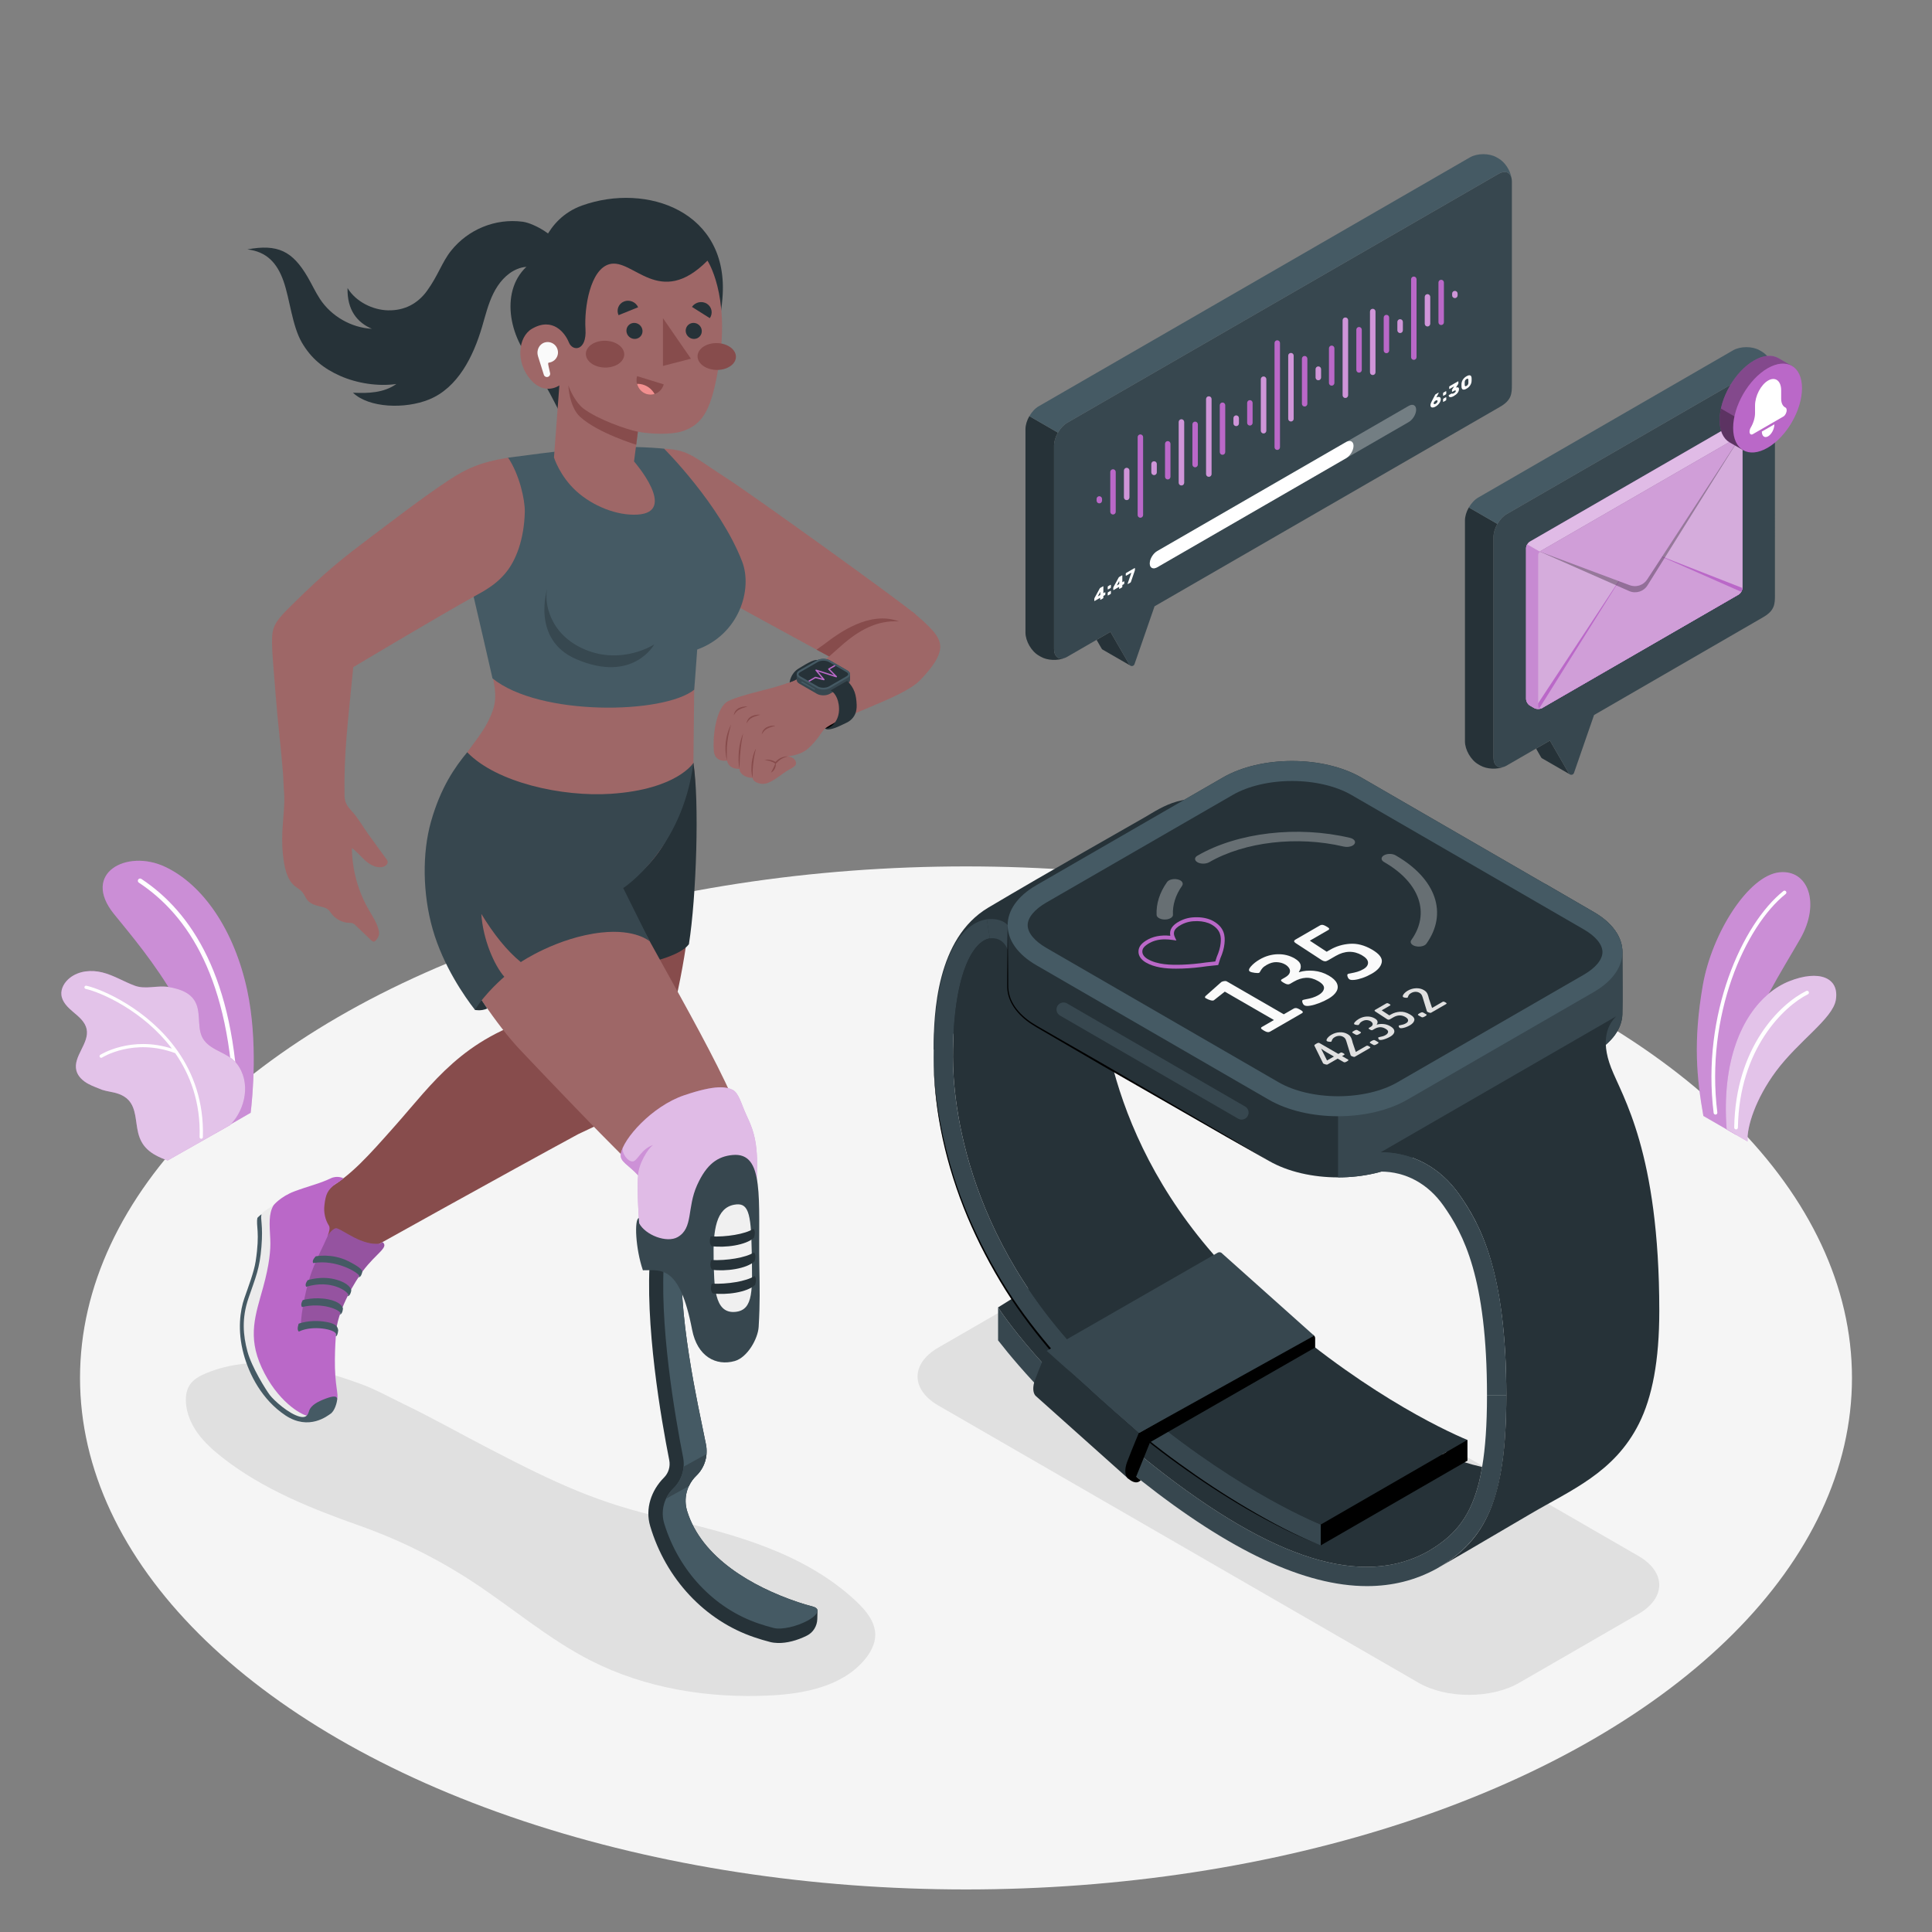 <?xml version="1.0" encoding="utf-8"?>
<!-- Generator: Adobe Illustrator 27.5.0, SVG Export Plug-In . SVG Version: 6.00 Build 0)  -->
<svg version="1.1" xmlns="http://www.w3.org/2000/svg" xmlns:xlink="http://www.w3.org/1999/xlink" x="0px" y="0px"
	 viewBox="0 0 500 500" style="enable-background:new 0 0 500 500;" xml:space="preserve">
<rect x="0" y="0" width="500" height="500" fill="#808080" stroke="none"/>
<g id="Floor">
	<ellipse id="Floor_4_" style="fill:#F5F5F5;" cx="250" cy="356.607" rx="229.29" ry="132.38"/>
</g>
<g id="Plants">
	<g id="Plants_3_">
		<g id="XMLID_688_">
			<g id="XMLID_696_">
				<path style="fill:#BA68C8;" d="M465.919,242.932c-2.098,3.678-5.238,8.749-8.192,14.233c-4.421,8.205-8.411,17.333-7.807,24.077
					l-0.033,0.684c0,0,0,0,0,0.007l-0.518,10.356l-0.066,1.407l-2.45-1.414l-6.021-3.478c-1.693-9.626-2.702-19.145-0.146-33.822
					c2.363-13.542,11.843-28.419,19.835-29.229C467.97,224.989,471.156,233.751,465.919,242.932z"/>
				<path style="opacity:0.25;fill:#FFFFFF;" d="M465.919,242.932c-2.098,3.678-5.238,8.749-8.192,14.233
					c-4.421,8.205-8.411,17.333-7.807,24.077l-0.033,0.684c0,0,0,0,0,0.007l-0.518,10.356l-0.066,1.407l-2.45-1.414l-6.021-3.478
					c-1.693-9.626-2.702-19.145-0.146-33.822c2.363-13.542,11.843-28.419,19.835-29.229
					C467.97,224.989,471.156,233.751,465.919,242.932z"/>
			</g>
			<g id="XMLID_689_">
				<path id="XMLID_695_" style="fill:#FFFFFF;" d="M444.154,288.416c0.193-0.081,0.317-0.284,0.29-0.501
					c-3.128-25.077,7.197-48.196,17.692-56.562c0.207-0.165,0.241-0.467,0.076-0.674c-0.164-0.206-0.462-0.247-0.674-0.076
					c-10.668,8.503-21.217,32.01-18.046,57.43c0.032,0.263,0.272,0.448,0.534,0.416
					C444.071,288.444,444.114,288.433,444.154,288.416z"/>
			</g>
		</g>
		<g id="XMLID_661_">
			<g id="XMLID_686_">
				<path style="fill:#BA68C8;" d="M475.106,258.805c-0.83,4.859-9.652,10.575-15.487,18.441c-5.264,7.11-7.561,14.319-7.369,18.149
					l-0.013-0.007l-2.934-1.693l-2.45-1.414c-1.341-17.784,3.983-29.355,10.874-35.117c1.686-1.407,3.459-2.469,5.258-3.193
					C470.732,250.872,476.095,252.976,475.106,258.805z"/>
				<path style="opacity:0.6;fill:#FFFFFF;" d="M475.106,258.805c-0.83,4.859-9.652,10.575-15.487,18.441
					c-5.264,7.11-7.561,14.319-7.369,18.149l-0.013-0.007l-2.934-1.693l-2.45-1.414c-1.341-17.784,3.983-29.355,10.874-35.117
					c1.686-1.407,3.459-2.469,5.258-3.193C470.732,250.872,476.095,252.976,475.106,258.805z"/>
			</g>
			<g id="XMLID_675_">
				<path id="XMLID_682_" style="fill:#FFFFFF;" d="M449.483,292.253c0.168-0.073,0.285-0.238,0.289-0.433
					c0.301-20.374,11.977-31.475,18.109-34.499c0.237-0.117,0.335-0.405,0.218-0.642c-0.117-0.238-0.395-0.339-0.642-0.218
					c-6.78,3.343-18.336,14.549-18.643,35.345c-0.004,0.264,0.208,0.482,0.472,0.486
					C449.356,292.294,449.423,292.279,449.483,292.253z"/>
			</g>
		</g>
	</g>
	<g id="Plants_12_">
		<g id="XMLID_653_">
			<g id="XMLID_660_">
				<path style="fill:#BA68C8;" d="M64.873,287.985l-9.124,5.267c-0.517-26.753-17.88-46.349-26.251-56.712
					c-8.513-10.551,3.261-16.868,13.177-12.236c9.924,4.641,17.966,16.5,21.289,31.926
					C66.801,269.416,65.351,284.027,64.873,287.985z"/>
				<path style="opacity:0.25;fill:#FFFFFF;" d="M64.873,287.985l-9.124,5.267c-0.517-26.753-17.88-46.349-26.251-56.712
					c-8.513-10.551,3.261-16.868,13.177-12.236c9.924,4.641,17.966,16.5,21.289,31.926
					C66.801,269.416,65.351,284.027,64.873,287.985z"/>
			</g>
			<g id="XMLID_657_">
				<path id="XMLID_659_" style="fill:#FFFFFF;" d="M60.998,287.17c0.039,0.007,0.079,0.011,0.12,0.009
					c0.322-0.008,0.576-0.276,0.566-0.599c-0.927-33.685-12.146-50.55-25.109-59.126c-0.266-0.18-0.629-0.103-0.808,0.164
					c-0.178,0.269-0.104,0.63,0.165,0.808c12.788,8.461,23.672,24.982,24.587,58.186C60.527,286.894,60.733,287.122,60.998,287.17z"
					/>
			</g>
		</g>
		<g id="XMLID_314_">
			<g id="XMLID_329_">
				<path id="XMLID_652_" style="fill:#BA68C8;" d="M15.89,257.47c0.192,1.864,1.694,3.29,3.132,4.496
					c1.43,1.196,2.999,2.504,3.392,4.335c0.789,3.696-3.591,7.108-2.644,10.766c0.398,1.534,1.689,2.694,3.086,3.443
					c1.157,0.632,2.413,1.039,3.629,1.55c0.605,0.183,1.215,0.333,1.822,0.44c1.796,0.309,3.683,0.834,4.968,2.223
					c2.02,2.194,1.764,5.563,2.482,8.458c0.862,3.468,2.922,5.5,7.642,7.149l16.155-9.159c4.03-4.104,5.448-11.122,1.74-15.892
					c-2.225-2.863-6.394-3.225-8.495-6.088c-1.885-2.569-0.793-6.279-1.951-9.247c-1.173-3.005-4.229-3.991-7.129-4.494
					c-2.987-0.518-5.977,0.692-8.809-0.341c-2.831-1.033-5.457-2.704-8.392-3.439c-2.854-0.714-6.087-0.458-8.458,1.42
					C16.727,254.145,15.717,255.779,15.89,257.47z"/>
				<path id="XMLID_651_" style="opacity:0.6;fill:#FFFFFF;" d="M15.89,257.47c0.192,1.864,1.694,3.29,3.132,4.496
					c1.43,1.196,2.999,2.504,3.392,4.335c0.789,3.696-3.591,7.108-2.644,10.766c0.398,1.534,1.689,2.694,3.086,3.443
					c1.157,0.632,2.413,1.039,3.629,1.55c0.605,0.183,1.215,0.333,1.822,0.44c1.796,0.309,3.683,0.834,4.968,2.223
					c2.02,2.194,1.764,5.563,2.482,8.458c0.862,3.468,2.922,5.5,7.642,7.149l16.155-9.159c4.03-4.104,5.448-11.122,1.74-15.892
					c-2.225-2.863-6.394-3.225-8.495-6.088c-1.885-2.569-0.793-6.279-1.951-9.247c-1.173-3.005-4.229-3.991-7.129-4.494
					c-2.987-0.518-5.977,0.692-8.809-0.341c-2.831-1.033-5.457-2.704-8.392-3.439c-2.854-0.714-6.087-0.458-8.458,1.42
					C16.727,254.145,15.717,255.779,15.89,257.47z"/>
			</g>
			<path style="fill:#FFFFFF;" d="M46.009,272.053c-0.026-0.068-0.069-0.126-0.127-0.173c-7.593-10.765-19.496-15.878-23.519-16.777
				c-0.224-0.048-0.452,0.092-0.504,0.32c-0.051,0.227,0.092,0.453,0.319,0.503c3.814,0.852,14.866,5.577,22.306,15.454
				c-10.563-3.394-18.447,1.553-18.529,1.606c-0.196,0.126-0.251,0.387-0.125,0.583c0.078,0.12,0.207,0.188,0.34,0.193
				c0.083,0.003,0.168-0.019,0.243-0.067c0.081-0.052,8.202-5.151,18.928-1.141c3.901,5.616,6.597,12.786,6.316,21.721
				c-0.007,0.221,0.158,0.408,0.374,0.432c0.012,0.001,0.023,0.002,0.034,0.002c0.232,0.007,0.427-0.175,0.434-0.408
				C52.788,285.143,50.015,277.801,46.009,272.053z"/>
		</g>
	</g>
</g>
<g id="Shadows">
	<path id="Shadow_12_" style="fill:#E0E0E0;" d="M367.162,435.523l-124.316-71.774c-7.174-4.142-7.174-10.858,0-15l30.888-17.833
		c7.174-4.142,18.806-4.142,25.981,0L424.03,402.69c7.174,4.142,7.174,10.858,0,15l-30.888,17.833
		C385.968,439.666,374.336,439.666,367.162,435.523z"/>
	<path id="Shadow_11_" style="fill:#E0E0E0;" d="M92.934,394.803c10.298,3.636,20.157,8.514,29.294,14.496
		c10.27,6.723,19.665,14.851,30.599,20.428c14.21,7.248,30.507,9.847,46.439,9.062c9.025-0.444,18.833-2.396,24.582-9.367
		c1.472-1.785,2.642-3.949,2.664-6.263c0.032-3.397-2.356-6.305-4.825-8.638c-13.171-12.449-31.507-17.542-49.188-21.518
		c-17.682-3.976-28.293-8.969-45.67-17.968c-7.437-3.852-14.767-7.992-22.26-11.623c-0.061-0.029-0.121-0.059-0.182-0.088
		c-3.804-1.833-7.377-3.862-11.386-5.29c-6.395-2.278-12.942-4.27-19.688-5.024s-13.741-0.222-20.003,2.398
		c-1.612,0.674-3.238,1.544-4.199,3.004c-0.813,1.235-1.058,2.769-1.008,4.246c0.103,3.01,1.353,5.902,3.129,8.335
		c1.776,2.433,4.06,4.449,6.431,6.306C68.007,385.396,80.638,390.461,92.934,394.803z"/>
</g>
<g id="Character">
	<g id="Character_7_">
		<g id="Bottom">
			<g>
				<path style="fill:#874C4C;" d="M179.454,197.442L136.86,199.9c0,0-3.232,13.842-4.453,24.349
					c-1.221,10.508,4.801,20.852,4.801,20.852l2.646,17.935c-20.099,5.625-27.817,17.265-37.534,28.229
					c-7.068,7.976-11.607,13.106-17.65,16.459c-6.044,3.353-8.422,5.027,0.767,12.879c4.97,4.246,9.66,3.013,9.66,3.013
					s35.545-19.808,54.523-30.09l0,0c14.367-6.829,16.638-7.159,21.337-20.842C180.666,244.413,180.909,208.096,179.454,197.442z"/>
				<path style="fill:#263238;" d="M179.454,197.442l-43.835,2.424c0,0-4.23,19.773-4.452,28.175
					c-0.221,8.402,5.173,16.515,5.173,16.515l1.272,5.502c8.265,3.154,36.236,0.27,40.676-5.689
					C180.235,232.123,181.017,207.343,179.454,197.442z"/>
				<g>
					<g>
						<path style="fill:#BA68C8;" d="M87.045,343.946c0.773-5.575,4.807-12.268,6.798-14.934c3.584-4.798,6.892-6.172,5.152-7.566
							l-0.774,0.431c-4.548,0.476-9.114-3.345-10.993-3.966c-1.8-0.595-5.49,6.701-7.569,12.497
							c-2.721,7.585-2.205,14.572-2.205,14.572L87.045,343.946z"/>
					</g>
					<g style="opacity:0.2;">
						<path d="M87.045,343.946c0.773-5.575,4.807-12.268,6.798-14.934c3.584-4.798,6.892-6.172,5.152-7.566l-0.774,0.431
							c-4.548,0.476-9.114-3.345-10.993-3.966c-1.8-0.595-5.49,6.701-7.569,12.497c-2.721,7.585-2.205,14.572-2.205,14.572
							L87.045,343.946z"/>
					</g>
					<path style="fill:#EBEBEB;" d="M80.029,366.633c-1.003,0.892-2.342,1.062-7.219-2.024c-4.319-2.732-7.118-9.1-9.091-14.978
						c-1.972-5.878-0.216-13.254,1.628-17.456c1.843-4.203,2.535-10.486,2.285-14.362c-0.202-3.141-0.374-3.524,0.854-4.387
						c1.065-0.748,2.345-1.555,2.345-1.555L80.029,366.633z"/>
					<path style="fill:#BA68C8;" d="M86.81,306.424c-2.029,1.576-2.515,2.566-2.854,5.509c-0.211,1.829,0.182,3.707,1.167,5.268
						c0.985,1.561-2.621,6.5-4.785,12.875c-1.505,4.434-2.896,12.487-2.305,13.423c1.75-0.995,6.46-0.818,9.055,0
						c0,0-0.693,7.097-0.301,12.621c0.338,4.77,1.242,5.708-0.35,7.45c-0.898,0.983-4.567,3.18-6.864,2.834
						c-1.668-0.251-7.835-3.743-11.858-12.493c-3.75-8.155-1.54-13.755,0.389-20.776c1.611-5.86,1.976-9.708,1.844-12.365
						c-0.196-3.938-0.476-6.684,0.884-8.9c0,0,1.778-2.207,5.391-3.56c3.613-1.354,6.559-1.999,9.328-3.343
						c1.772-0.86,3.332-0.029,3.332-0.029C88.595,305.237,87.523,306.069,86.81,306.424z"/>
					<path style="fill:#455A64;" d="M84.259,361.971c-2.1,0.781-3.622,1.676-4.185,2.93c-0.272,0.605-0.328,2.218-2.402,1.744
						c-2.915-0.665-6.859-4.31-7.841-5.607c-0.982-1.297-4.696-7.185-5.803-11.322c-1.107-4.137-1.509-8.53,0.285-13.765
						c1.92-5.602,2.866-7.537,3.342-13.251c0.477-5.723-0.337-7.266,0.029-8.461c0,0-0.668,0.498-1.064,0.939
						c-0.424,2.111,0.724,3.615-0.46,11.27c-0.425,2.75-1.877,6.512-2.935,9.573c-1.057,3.062-1.853,8.216-0.171,14.415
						c1.439,5.304,4.753,11.822,10.793,15.85c6.15,4.101,11.02,0.022,11.622-0.349c1.147-0.707,1.733-2.926,1.786-3.755
						C87.326,361.079,85.983,361.331,84.259,361.971z"/>
					<g>
						<path style="fill:#455A64;" d="M77.353,344.608c3.624-1.763,9.461-0.535,9.587,0.633l-0.037,0.594c0,0,0.45,0.079,0.622-1.528
							c-0.118-1.126-0.775-1.921-3.95-2.319c-3.616-0.453-6.278,0.576-6.278,0.576S76.697,344.188,77.353,344.608z"/>
						<path style="fill:#455A64;" d="M78.178,338.259c5.351-1.281,9.711,0.749,9.912,1.549l-0.121,0.361
							c0,0,0.621,0.094,0.793-1.513c-0.092-0.61-0.989-1.854-3.889-2.404c-3.581-0.68-6.518,0.222-6.518,0.222
							S77.615,337.655,78.178,338.259z"/>
						<path style="fill:#455A64;" d="M79.256,333.021c6.523-1.986,10.755,1.249,10.882,2.065l-0.178,0.356
							c0,0,0.634,0.145,0.952-1.44c-0.036-0.616-0.823-1.913-3.652-2.766c-3.974-1.198-7.635,0.076-7.635,0.076
							S78.751,332.366,79.256,333.021z"/>
						<path style="fill:#455A64;" d="M81.074,326.881c5.958-1.044,11.784,2.53,11.912,3.346l-0.197,0.299
							c0,0,0.653,0.202,0.971-1.382c-0.036-0.616-1.002-1.44-3.652-2.766c-4.215-2.109-8.385-1.248-8.385-1.248
							S80.568,326.226,81.074,326.881z"/>
					</g>
				</g>
			</g>
			<g>
				<g>
					<path style="fill:#263238;" d="M210.259,415.743c-1.296-0.335-2.566-0.707-3.799-1.128
						c-11.747-3.967-24.887-11.455-28.618-23.525c-1.012-3.26-0.101-6.829,2.35-9.17c2.152-2.062,3.098-5.118,2.517-8.08
						c-2.036-10.239-7.66-34.253-6.116-51.718l-3.599-2.258l-4.494,2.497l-0.186,1.991c-1.584,18.039,2.882,43.432,4.885,53.52
						c0.326,1.658-0.177,3.341-1.36,4.526c-3.302,3.309-4.912,8.03-3.572,12.556c4.054,13.688,14.179,24.475,26.991,28.786
						c1.317,0.448,2.684,0.86,4.065,1.21c0.593,0.154,1.262,0.234,1.957,0.254c2.315,0.064,5.009-0.634,7.567-1.917
						c1.598-0.801,2.62-2.46,2.667-4.28l0.056-2.13l0.001-0.025C211.572,416.366,211.143,415.967,210.259,415.743z"/>
					<path style="fill:#455A64;" d="M211.572,416.853l-0.001,0.025c-0.018,0.698-0.871,1.598-2.468,2.49
						c-2.784,1.533-6.784,2.496-8.903,1.951c-1.284-0.335-2.554-0.707-3.799-1.128c-11.747-3.967-20.745-13.749-24.476-25.819
						c-1.012-3.26-0.101-6.829,2.338-9.17c2.151-2.062,3.11-5.118,2.517-8.08c-2.023-10.239-6.36-34.967-4.816-52.432l4.629-2.568
						c-1.544,17.465,4.081,41.479,6.116,51.718c0.581,2.961-0.365,6.017-2.517,8.08c-2.451,2.341-3.362,5.91-2.35,9.17
						c3.731,12.07,16.871,19.558,28.618,23.525c1.233,0.421,2.503,0.793,3.799,1.128
						C211.143,415.967,211.572,416.366,211.572,416.853z"/>
					<path style="fill:#37474F;" d="M178.309,384.575c0.459-0.978,1.079-1.887,1.883-2.655c1.555-1.491,2.469-3.503,2.643-5.621
						l-5.925,3.284c-0.174,2.117-1.094,4.128-2.648,5.618c-0.8,0.768-1.418,1.677-1.875,2.655L178.309,384.575z"/>
				</g>
				<path style="fill:#9E6767;" d="M122.263,199.498c-3.229,5.254-5.714,10.185-8.829,16.629c-3.826,7.915-3.853,19.457,2.59,29.598
					c5.791,9.115,12.55,19.563,18.379,25.753c8.7,9.238,21.982,22.963,24.746,25.656c2.764,2.693,6.822,7.056,6.822,7.056
					s-0.635,8.682-0.197,14.528c1.773,2.937,6.799,5.348,14.685,6.323c7.311,0.904,14.112-2.895,14.112-2.895
					c0.727-11.485-0.757-21.915-1.293-26.894c-1.151-10.703-20.333-42.2-32.64-65.434c0,0,8.296-5.032,12.217-13.357
					c3.933-8.351,6.599-19.019,6.599-19.019L122.263,199.498z"/>
				<path style="fill:#263238;" d="M122.927,261.36c0,0,1.557,0.383,3.183-0.362l-5.196-7.671L122.927,261.36z"/>
				<g>
					<path style="fill:#BA68C8;" d="M160.667,298.645c0.58-3.905,8.045-12.343,16.355-15.173c8.309-2.831,10.981-2.196,12.571-1.425
						c1.59,0.771,2.3,3.756,3.541,6.474c1.242,2.717,2.994,5.991,2.786,13.914c-0.208,7.923-0.001,20.024-0.001,20.024
						s-16.05,9.807-30.317-3.281c0,0-0.873-10.53-0.454-15.01C162.55,301.361,160.37,300.64,160.667,298.645z"/>
					<path style="opacity:0.55;fill:#FFFFFF;" d="M160.667,298.645c0.58-3.905,8.045-12.343,16.355-15.173
						c8.309-2.831,10.981-2.196,12.571-1.425c1.59,0.771,2.3,3.756,3.541,6.474c1.242,2.717,2.994,5.991,2.786,13.914
						c-0.208,7.923-0.001,20.024-0.001,20.024s-16.05,9.807-30.317-3.281c0,0-0.873-10.53-0.454-15.01
						C162.55,301.361,160.37,300.64,160.667,298.645z"/>
					<path style="opacity:0.5;fill:#BA68C8;" d="M169.012,296.325c-3.164,1.098-3.966,4.087-5.224,4.249
						c-1.257,0.163-3.012-2.156-2.575-3.623c-0.285,0.623-0.473,1.195-0.547,1.693c-0.296,1.995,1.883,2.716,4.481,5.522
						C165.225,301.207,167.736,297.179,169.012,296.325z"/>
				</g>
				<g>
					<path style="fill:#37474F;" d="M165.323,315.22l0.088,1.366c1.623,3.06,7.15,5.179,9.963,3.574
						c4.096-2.338,2.359-7.505,5.036-13.447c2.478-5.498,5.358-7.437,9.168-7.799c8.392-0.796,6.658,11.454,6.936,28.598
						c0.096,5.899,0.193,9.618-0.173,15.878c-0.179,3.072-2.911,7.919-6.195,8.846c-4.836,1.364-9.689-1.174-11.024-8.086
						c-3.265-16.895-8.007-15.379-12.743-15.407C164.459,323.118,164.125,315.552,165.323,315.22z"/>
					<path style="fill:#F0F0F0;" d="M189.991,311.783c-4.598,0.854-5.488,6.46-5.302,14.163c0.158,6.546,0.018,14.092,5.595,13.572
						c4.868-0.455,4.421-5.872,4.258-15.919C194.378,313.551,193.573,311.117,189.991,311.783z"/>
					<path style="fill:#263238;" d="M183.918,319.987c3.984,0.185,8.93-0.586,11.046-1.964c0,0,0.74,0.432,0.173,2.277
						c-2.044,1.983-7.593,2.678-10.979,2.206C183.297,321.575,183.918,319.987,183.918,319.987z"/>
					<path style="fill:#263238;" d="M184.062,326.096c3.984,0.185,8.93-0.586,11.046-1.964c0,0,0.74,0.432,0.173,2.277
						c-2.044,1.983-7.593,2.678-10.979,2.207C183.44,327.685,184.062,326.096,184.062,326.096z"/>
					<path style="fill:#263238;" d="M184.206,332.207c3.984,0.185,8.93-0.586,11.046-1.964c0,0,0.739,0.432,0.173,2.277
						c-2.044,1.983-7.593,2.678-10.979,2.206C183.584,333.795,184.206,332.207,184.206,332.207z"/>
				</g>
				<path style="fill:#37474F;" d="M120.914,194.686c-3.151,3.833-6.841,8.985-9.389,18.017c-2.256,7.997-2.195,18.591,0.479,27.869
					c2.723,9.448,8.255,17.381,10.923,20.787c2.588-4.32,7.59-8.571,7.59-8.571c-2.641-3-5.54-9.738-5.95-16.266
					c3.164,5.185,6.533,9.445,10.218,12.469c0,0,9.388-6.384,20.845-7.653c8.913-0.987,12.53,2.298,12.53,2.298l-6.87-13.803
					c0,0,15.262-9.88,18.162-32.392L120.914,194.686z"/>
			</g>
		</g>
		<g id="Top">
			<g>
				<path style="fill:#263238;" d="M211.931,170.984c-0.778-0.654-2.686,0.454-5.262,2.036c-2.148,1.319-2.314,3.631-2.314,3.631
					s2.03,0.187,4.226-1.424C210.777,173.616,211.931,170.984,211.931,170.984z"/>
				<path d="M213.507,188.528c-0.779-0.433-1.02-0.855,0.336-1.699c1.356-0.844,5.785-2.865,5.785-2.865l0.633,1.81
					C220.261,185.775,214.922,189.144,213.507,188.528z"/>
				<g>
					<path style="fill:#9E6767;" d="M171.864,116.118c6.542,0.349,7.421,2.015,16.477,7.834c5.961,3.83,43.611,30.856,48.478,34.95
						c3.921,3.298-17.132,13.6-17.546,13.51c-0.413-0.09-42.576-23.227-42.576-23.227L171.864,116.118z"/>
					<g>
						<path style="fill:#9E6767;" d="M213.833,180.214c-1.074-1.421-3.676-4.981-5.875-4.532c-3.466,0.707-5.222,1.667-10.47,2.952
							c-3.798,0.93-8.447,2.253-9.567,3.148c-2.852,2.28-3.493,9.461-3.17,12.621c0.311,3.038,3.387,2.448,3.387,2.448
							c0.159,0.662,0.665,2.138,3.217,2.138c0,0.949,1.173,2.319,3.429,2.319c0.07,1.064,1.946,1.805,3.371,1.477
							c1.972-0.454,4.381-2.654,5.718-3.407c1.221-0.687,1.954-1.014,2.102-1.625c0.201-0.829-0.549-1.847-2.102-2.015
							c1.828-0.225,3.777-0.716,5.258-2.016c1.191-1.046,2.315-2.402,3.202-3.699c0.972-1.423,1.447-1.914,2.762-2.905
							c2.064-1.557,0.114-4.9-0.976-6.506C214.027,180.478,213.932,180.345,213.833,180.214z"/>
						<path style="fill:#874C4C;" d="M203.873,195.739c-0.59,0.188-1.165,0.388-1.67,0.697c-0.249,0.159-0.493,0.32-0.71,0.52
							c-0.224,0.195-0.408,0.423-0.662,0.643l-0.127,0.11l-0.134-0.105c-0.739-0.579-1.749-0.773-2.736-0.947
							c1-0.152,2.095-0.014,2.991,0.621l-0.26,0.005c0.415-0.386,0.901-0.878,1.484-1.136
							C202.628,195.877,203.254,195.751,203.873,195.739z"/>
						<path style="fill:#874C4C;" d="M199.535,199.943c0.211-0.452,0.46-0.816,0.634-1.231c0.211-0.397,0.348-0.811,0.529-1.271
							c0.168,0.485,0.037,0.998-0.152,1.451C200.31,199.327,199.993,199.734,199.535,199.943z"/>
						<path style="fill:#874C4C;" d="M194.784,201.309c-0.39-1.249-0.365-2.584-0.242-3.873c0.184-1.281,0.449-2.587,1.113-3.717
							c-0.334,1.247-0.562,2.499-0.698,3.766C194.79,198.749,194.738,200.015,194.784,201.309z"/>
						<path style="fill:#874C4C;" d="M191.354,198.99c-0.266-1.54-0.258-3.112-0.135-4.67c0.173-1.549,0.465-3.111,1.116-4.536
							c-0.317,1.526-0.575,3.039-0.7,4.576C191.465,195.892,191.434,197.432,191.354,198.99z"/>
						<path style="fill:#874C4C;" d="M188.137,196.851c-0.777-3.108-0.417-6.553,1.08-9.397c-0.436,1.542-0.828,3.073-0.979,4.647
							C188.036,193.668,188.078,195.25,188.137,196.851z"/>
						<path style="fill:#874C4C;" d="M189.91,185.093c0.057-0.376,0.182-0.751,0.413-1.077c0.224-0.33,0.552-0.584,0.897-0.775
							c0.72-0.335,1.49-0.449,2.25-0.389c-0.362,0.121-0.719,0.231-1.07,0.34c-0.348,0.114-0.693,0.225-1.001,0.398
							C190.75,183.884,190.303,184.438,189.91,185.093z"/>
						<path style="fill:#874C4C;" d="M193.203,187.207c0.057-0.376,0.182-0.751,0.413-1.077c0.224-0.33,0.552-0.584,0.897-0.775
							c0.72-0.335,1.49-0.449,2.25-0.389c-0.361,0.121-0.719,0.231-1.069,0.34c-0.348,0.114-0.693,0.225-1.001,0.398
							C194.042,185.998,193.595,186.552,193.203,187.207z"/>
						<path style="fill:#874C4C;" d="M197.138,190.045c0.057-0.376,0.182-0.751,0.413-1.077c0.224-0.33,0.552-0.584,0.897-0.776
							c0.72-0.336,1.49-0.449,2.25-0.389c-0.361,0.121-0.719,0.231-1.069,0.34c-0.348,0.114-0.693,0.225-1.001,0.398
							C197.978,188.836,197.531,189.39,197.138,190.045z"/>
					</g>
					<path style="fill:#9E6767;" d="M212.977,189.031c3.357-3.454,20.556-8.262,25.09-12.939c3.387-3.493,5.329-6.404,5.269-8.825
						c-0.066-2.64-2.557-5.018-7.215-8.957c-3.079,0.628-8.417,2.464-14.098,6.057c-6.343,4.011-13.431,11.337-18.602,12.564
						L212.977,189.031z"/>
					<path style="fill:#874C4C;" d="M213.272,166.747c-0.533,0.408-1.416,0.994-1.955,1.384c1.169,0.644,2.308,1.256,3.26,1.763
						c0.772-0.7,1.862-1.633,2.901-2.567c4.771-4.294,9.613-6.869,15.175-6.505C225.044,157.96,217.061,163.842,213.272,166.747z"/>
				</g>
				<g>
					<g>
						<path style="fill:#37474F;" d="M219.295,173.514l-4.526-2.613c-0.929-0.536-2.435-0.536-3.364,0l-4.526,2.613
							c-0.464,0.268-0.696,0.62-0.695,0.971c0.001,0.258-0.001,1.229,0,1.49c0.001,0.35,0.233,0.699,0.695,0.966l4.526,2.613
							c0.929,0.536,2.435,0.536,3.364,0l4.525-2.613c0.451-0.26,0.682-0.599,0.695-0.94c0.01-0.269,0-1.257,0.001-1.516
							C219.991,174.133,219.759,173.782,219.295,173.514z"/>
						<path style="fill:#455A64;" d="M206.88,173.513l4.525-2.613c0.929-0.536,2.435-0.536,3.364,0l4.526,2.613
							c0.929,0.536,0.929,1.406,0,1.942l-4.525,2.613c-0.929,0.536-2.435,0.536-3.364,0l-4.525-2.613
							C205.951,174.919,205.951,174.05,206.88,173.513z"/>
						<path style="fill:#263238;" d="M213.088,177.985c-0.543,0-1.068-0.123-1.44-0.337l-4.526-2.613
							c-0.288-0.166-0.453-0.367-0.453-0.551c0-0.183,0.165-0.384,0.453-0.55l4.526-2.613c0.371-0.215,0.895-0.338,1.439-0.338
							c0.544,0,1.069,0.123,1.44,0.338l4.526,2.613c0.288,0.166,0.454,0.367,0.454,0.551s-0.166,0.384-0.454,0.55l-4.526,2.613
							C214.156,177.862,213.631,177.985,213.088,177.985z"/>
						<g>
							<path style="fill:#455A64;" d="M210.746,178.552c-0.029,0-0.059-0.007-0.085-0.023l-3.207-1.851
								c-0.081-0.047-0.109-0.151-0.063-0.232c0.048-0.083,0.152-0.109,0.232-0.062l3.207,1.852
								c0.081,0.047,0.109,0.151,0.063,0.232C210.861,178.521,210.804,178.552,210.746,178.552z"/>
						</g>
					</g>
					<path style="fill:#BA68C8;" d="M215.93,172.132l-1.521,0.878c-0.046,0.027-0.078,0.073-0.085,0.126
						c-0.007,0.053,0.011,0.106,0.048,0.144l1.452,1.464l-4.575-1.455c-0.073-0.023-0.153,0.005-0.195,0.068
						c-0.045,0.069-0.038,0.148,0.011,0.207l1.689,2.018l-1.685-0.428c-0.043-0.011-0.09-0.005-0.129,0.018l-1.791,1.034
						l0.345,0.199l1.558-0.899l2.134,0.543c0.072,0.018,0.149-0.012,0.189-0.075c0.04-0.067,0.034-0.145-0.014-0.202l-1.651-1.973
						l4.678,1.488c0.076,0.024,0.158-0.007,0.199-0.074c0.041-0.066,0.031-0.155-0.025-0.211l-1.789-1.804l1.499-0.866
						L215.93,172.132z"/>
				</g>
				<path style="fill:#263238;" d="M214.969,178.669c0.684,0.374,2.099,1.689,2.174,4.723c0.076,3.034-1.912,5.135-3.636,5.135
					c0.506,0.506,2.024,0.208,4.011-0.739c0.638-0.304,1.191-0.569,1.648-0.788c1.324-0.635,2.258-1.875,2.472-3.328
					c0.06-0.409,0.089-0.858,0.066-1.341c-0.112-2.399-0.513-4.228-2.462-6.125L214.969,178.669z"/>
			</g>
			<g>
				<path style="fill:#9E6767;" d="M127.11,173.097c0.54,3.184,1.805,6.762,0.442,10.701c-1.363,3.939-3.307,6.387-6.638,10.887
					c7.619,7.896,24.666,11.573,37.151,10.754c17.16-1.126,21.389-7.998,21.389-7.998l0.224-20.678L127.11,173.097z"/>
				<g id="XMLID_747_">
					<g>
						<path style="fill:#455A64;" d="M192.06,145.316c-5.687-14.752-20.196-29.197-20.196-29.197
							c-2.677-0.272-12.193-0.999-23.049,0.187c-6.264,0.684-11.856,1.406-17.316,2.141c-3.454,2.458-6.884,5.219-9.403,11.801
							c-1.07,2.797-2.108,13.113-1.093,17.406c2.134,9.022,6.462,27.917,6.462,27.917c12.128,9.83,44.225,9.291,52.194,2.938
							c0,0,0.449-5.489,0.777-10.409C191.295,164.156,194.839,152.526,192.06,145.316z"/>
						<path style="opacity:0.2;" d="M169.319,166.771c0,0-8.212,5.386-17.87,1.351c-9.44-3.944-10.661-12.524-9.811-15.826
							c0,0-4.257,13.237,7.485,18.289C163.821,176.909,169.319,166.771,169.319,166.771z"/>
					</g>
				</g>
			</g>
			<path id="XMLID_658_" style="fill:#9E6767;" d="M93.013,230.234c-1.241-3.442-1.907-7.092-1.942-10.751
				c1.303,0.914,2.297,2.197,3.489,3.251c1.192,1.054,2.735,1.909,4.309,1.668c0.801-0.122,1.68-0.82,1.414-1.586
				c-0.057-0.163-0.16-0.305-0.262-0.445c-1.605-2.189-3.199-4.385-4.782-6.59c-1.362-1.896-2.579-4.081-4.14-5.794
				c-0.835-0.916-1.9-1.993-1.933-4.037c-0.177-11.019,0.766-17.965,2.255-33.284c0,0,21.975-13.158,31.775-18.577
				c3.648-1.966,5.584-3.426,7.436-5.554c2.931-3.369,5.005-8.993,5.185-16.018c0.08-3.135-1.394-9.716-4.318-14.07
				c-6.998,1.12-10.81,2.793-15.478,5.906c-2.87,1.914-6.247,4.133-20.155,14.701c-6.993,5.313-10.962,8.231-20.972,18.147
				c-3.966,3.929-4.549,5.247-4.493,9.183c0.047,3.303,0.302,5.145,0.951,13.653c0.539,7.068,1.315,12.897,1.874,19.962
				c0.141,1.779,0.146,3.509,0.305,5.298c0.228,2.566-0.36,7.461-0.465,10.035c-0.106,2.611-0.023,5.062,0.395,7.675
				c0.372,2.325,1.009,4.801,2.825,6.299c0.638,0.526,1.401,0.911,1.939,1.54c0.558,0.653,0.824,1.516,1.382,2.169
				c0.85,0.994,2.217,1.339,3.492,1.633c0.585,0.135,1.188,0.278,1.669,0.636c0.477,0.354,0.787,0.883,1.159,1.346
				c1.038,1.294,2.645,2.113,4.301,2.194c0.395,0.019,0.808,0.002,1.165,0.171c0.235,0.111,0.428,0.293,0.616,0.473
				c1.338,1.279,2.676,2.558,4.014,3.837c0.222,0.213,0.5,0.442,0.8,0.376c0.167-0.037,0.301-0.16,0.417-0.286
				c0.653-0.706,1.018-1.492,0.822-2.432c-0.428-2.054-1.667-3.827-2.708-5.649C94.43,233.693,93.646,231.99,93.013,230.234z"/>
			<g id="XMLID_440_">
				<path style="fill:#263238;" d="M186.966,77.21c-0.342,4.054-1.018,8.111-2.682,11.823c-0.607,1.353-33.215,15.496-39.096,18.4
					c0,0-4.805-9.95-8.66-15.204c-5.785-7.882-6.857-20.284,2.781-25.355c0,0,1.539-10.17,11.311-13.681
					C167.333,47.187,188.868,54.682,186.966,77.21z"/>
				<path style="fill:#263238;" d="M116.748,64.88c-2.36,2.947-3.344,6.39-6.221,10.368c-2.46,3.401-5.913,5.158-10.11,5.067
					c-3.887-0.084-8.293-2.176-10.472-5.764c-0.139,5.705,2.509,8.912,6.293,10.542c-5.356-0.291-10.501-3.251-13.444-7.735
					c-1.195-1.821-2.093-3.819-3.195-5.698c-3.892-6.639-7.677-8.587-15.594-7.115c4.969,0.564,7.704,3.478,9.363,8.196
					c1.659,4.718,2.237,11.561,4.743,15.889c2.378,4.107,5.594,6.735,9.935,8.654c4.341,1.92,9.814,2.776,14.525,2.092
					c-3.231,2.313-7.251,2.439-11.221,2.259c4.136,3.968,13.498,4.273,19.688,1.751c7.454-3.037,11.461-11.126,13.732-18.848
					c0.852-2.895,1.563-5.857,2.897-8.564c1.334-2.707,3.391-5.192,6.18-6.344c3.325-1.373,5.42,0.035,8.194,1.346
					c1.59-1.881,3.953-4.45,3.312-6.425c-1.088-3.355-7.117-6.78-10.069-7.168C128.156,56.446,121.142,59.394,116.748,64.88z"/>
				<path id="XMLID_476_" style="fill:#9E6767;" d="M183.092,67.454c0,0,5.847,8.749,3,26.67c-1.84,11.58-4,15.835-9.791,17.569
					c-2.565,0.768-7.655,0.72-11.216,0.034l-0.999,7.687c0,0,11.503,13.152,0.865,13.766c-5.312,0.306-11.574-2.226-15.8-6.071
					c-4.32-3.932-5.783-8.72-5.783-8.72l1.392-18.645c0,0-3.711,2.689-7.355-1.397c-4.01-4.496-3.37-11.138,0.264-13.26
					c5.336-3.116,8.556,1.032,9.545,3.514c0.989,2.482,4.66,2.23,4.306-3.394c-0.354-5.624,1.229-15.488,6.196-16.836
					C163.865,66.701,170.602,80.027,183.092,67.454z"/>
				<path style="fill:#FAFAFA;" d="M144.404,91.129c0.037,0.854-0.38,1.697-1.068,2.205c-0.421,0.311-0.865,0.461-1.304,0.52
					c-0.284,0.038-0.174,0.466,0.126,1.784l0.188,0.843c0.139,0.443-0.107,0.916-0.55,1.055l0,0c-0.443,0.14-0.916-0.107-1.055-0.55
					l-1.515-4.822c-0.454-1.443,0.27-3.079,1.715-3.523C142.573,88.14,144.324,89.28,144.404,91.129z"/>
				<path style="fill:#874C4C;" d="M151.621,91.539c-0.044,1.917,2.143,3.522,4.886,3.586c2.743,0.063,5.002-1.439,5.046-3.355
					c0.044-1.917-2.143-3.522-4.886-3.585C153.925,88.12,151.666,89.622,151.621,91.539z"/>
				<path style="fill:#874C4C;" d="M180.526,92.151c-0.044,1.917,2.143,3.522,4.886,3.586c2.743,0.064,5.002-1.439,5.046-3.355
					c0.044-1.917-2.143-3.522-4.886-3.585C182.83,88.732,180.571,90.234,180.526,92.151z"/>
				<g>
					<path id="XMLID_469_" style="fill:#874C4C;" d="M164.877,97.344l6.898,2.13c-0.553,1.973-2.545,3.096-4.449,2.508
						C165.42,101.395,164.324,99.319,164.877,97.344z"/>
					<path id="XMLID_458_" style="fill:#263238;" d="M165.149,79.517l-5.07,2.053c-0.625-1.39,0.004-2.976,1.405-3.543
						C162.884,77.461,164.525,78.128,165.149,79.517z"/>
					<path id="XMLID_457_" style="fill:#263238;" d="M179.074,79.424l4.627,2.917c0.861-1.257,0.522-2.93-0.756-3.736
						C181.668,77.801,179.934,78.167,179.074,79.424z"/>
					<polygon id="XMLID_456_" style="fill:#874C4C;" points="171.572,82.342 171.572,94.704 178.814,92.832 					"/>
					<path id="XMLID_454_" style="fill:#874C4C;" d="M165.084,111.726c-3.123-0.631-10.369-3.193-14.072-5.98
						c-1.979-1.49-3.479-4.655-3.924-6.063c0,0,0.173,5.593,3.079,8.228c4.604,4.176,14.489,7.187,14.489,7.187L165.084,111.726z"/>
					<path id="XMLID_452_" style="fill:#263238;" d="M177.47,85.335c-0.136,1.133,0.681,2.188,1.825,2.357
						c1.144,0.169,2.181-0.614,2.316-1.748c0.136-1.134-0.681-2.188-1.824-2.356C178.643,83.419,177.605,84.201,177.47,85.335z"/>
					<path id="XMLID_446_" style="fill:#263238;" d="M162.13,85.335c-0.136,1.133,0.681,2.188,1.825,2.357
						c1.144,0.168,2.181-0.615,2.316-1.748c0.137-1.134-0.681-2.188-1.824-2.356C163.304,83.419,162.266,84.202,162.13,85.335z"/>
					<path style="fill:#F28F8F;" d="M164.869,99.346c0.278-0.007,0.558-0.003,0.844,0.04c1.623,0.238,2.957,1.244,3.697,2.585
						c-0.655,0.211-1.376,0.231-2.085,0.012C166.074,101.597,165.184,100.565,164.869,99.346z"/>
				</g>
			</g>
		</g>
	</g>
</g>
<g id="Smartwatch_1_">
	<g id="Smartwatch">
		<g>
			<path style="fill:#263238;" d="M296.404,211.428c-4.062,2.345-24.487,13.874-40.62,23.452
				c-13.413,7.964-14.16,27.382-14.16,36.818l75.09-62.615C307.63,203.839,300.466,209.083,296.404,211.428z"/>
			<g>
				<path style="fill:#37474F;" d="M384.833,361.154c0,7.54-0.42,13.58-1.26,18.5c-0.29,1.75-0.64,3.36-1.04,4.84
					c-2.45,9.08-6.87,13.48-13.21,17.14c-16.8,9.14-39.69,2.31-70.99-22.46c-28.59-22.63-40.03-40.82-40.03-40.82v8.53
					c5.68,7.32,17.37,20.74,36.92,36.21c23.15,18.31,42.49,27.39,58.55,27.39c6.51,0,12.48-1.49,17.94-4.46l0.11-0.06
					c8.2-4.73,13.09-10.77,15.67-20.59c0.39-1.53,0.74-3.15,1.03-4.88c0.91-5.37,1.31-11.72,1.31-19.34H384.833z"/>
				<path style="fill:#263238;" d="M337.924,354.444c-28.59-22.62-40.03-40.81-40.03-40.81l-39.59,24.72
					c0,0,11.44,18.19,40.03,40.82c31.3,24.77,54.19,31.6,70.99,22.46c6.34-3.66,10.76-8.06,13.21-17.14
					c0.4-1.48,0.75-3.09,1.04-4.84C370.793,376.804,355.723,368.524,337.924,354.444z"/>
			</g>
			<g>
				<path style="fill:#37474F;" d="M341.803,394.554v5.39c0,0-26.25-9.5-58-38.42c-31.74-28.92-42.18-64.2-42.18-87.91
					c0-23.72,6.255-34.51,13.765-35.71l0.79,4.94c-4.36,0.69-9.555,9.19-9.555,30.77c0,11.09,2.93,49.93,40.55,84.21
					C313.183,381.514,335.583,391.934,341.803,394.554z"/>
				<g>
					<path d="M341.803,399.944c-6.616-2.558-12.923-5.855-19.072-9.382c-6.133-3.566-12.064-7.473-17.818-11.621
						c-5.775-4.124-11.285-8.604-16.672-13.219l-3.995-3.515c-1.326-1.178-2.575-2.443-3.866-3.661
						c-2.626-2.395-4.958-5.08-7.402-7.655c-4.628-5.385-8.985-11.013-12.765-17.029c-3.755-6.026-7.069-12.325-9.829-18.867
						c-5.465-13.085-8.743-27.182-8.762-41.38c0.077,7.092,1.01,14.154,2.577,21.057c1.564,6.904,3.704,13.685,6.491,20.195
						c2.778,6.513,6.108,12.781,9.874,18.772c3.791,5.983,8.158,11.573,12.786,16.922c2.425,2.575,4.739,5.261,7.347,7.658
						c1.283,1.219,2.521,2.484,3.84,3.665l3.975,3.525c5.359,4.628,10.844,9.124,16.595,13.264
						c5.728,4.167,11.639,8.087,17.746,11.679C328.955,393.944,335.218,397.311,341.803,399.944z"/>
				</g>
				<path style="fill:#263238;" d="M325.114,335.924c-37.62-34.28-40.55-73.13-40.55-84.22c0-16.52,7.728-22.62,11.588-26.35
					c1.18-1.16,2.35-1.79,3.37-1.95l-0.79-4.94c-2.21,0.36-4.46,1.6-6.52,3.77c-1.91,1.99-3.66,4.76-5.1,8.34l-30.933,12.27
					c-4.36,0.69-9.555,9.19-9.555,30.77c0,11.09,2.93,49.93,40.55,84.21c26.01,23.69,48.41,34.11,54.63,36.73l32.57-18.8
					c3.44,1.59,5.37,2.29,5.37,2.29v-5.39C373.523,370.034,351.124,359.614,325.114,335.924z"/>
				<path style="fill:#37474F;" d="M256.178,242.844c3.667-0.422,4.617,3.011,4.617,3.011l0-6.414c0,0-1.382-1.957-5.407-1.537
					L256.178,242.844z"/>
				<polygon points="379.743,372.654 379.743,378.044 341.803,399.944 341.803,394.554 374.374,375.754 				"/>
			</g>
			<g>
				<path style="fill:#263238;" d="M273.753,352.124l-2.87-2.52c0,0-1.67,3.96-2.99,7.4c-0.73,1.9-0.57,3.49,0.08,4.19v0.01
					l0.03,0.02l0.13,0.12l23.85,21.32l2.719-11.761L273.753,352.124z"/>
				<path d="M294.038,382.151l1.185,0.943c-1.259,1.297-2.805-0.101-3.247-0.419c-0.796-0.573-1.061-2.285-0.262-4.372
					c1.315-3.436,2.989-7.398,2.989-7.398l44.234-25.398c0.634-0.364,1.425,0.094,1.425,0.825v2.393l-42.727,24.525L294.038,382.151
					z"/>
				<path style="fill:#37474F;" d="M316.33,324.436c-0.072-0.088-0.153-0.166-0.25-0.223v0l0,0
					c-0.278-0.164-0.637-0.191-0.956-0.009l-44.24,25.4l23.819,21.299l45.395-25.227L316.33,324.436z"/>
			</g>
		</g>
		<g>
			<g>
				<g>
					<path style="fill:#263238;" d="M412.464,236.033l-60.149-34.8c-9.903-5.717-25.958-5.717-35.862,0l-48.247,27.854
						c-4.952,2.86-7.42,6.606-7.412,10.353c0.006,2.755-0.011,13.106,0,15.879c0.015,3.729,2.483,7.454,7.412,10.301l60.149,34.8
						c9.903,5.718,25.961,5.718,35.864,0l48.244-27.854c4.807-2.775,7.273-6.385,7.407-10.02c0.106-2.866-0.001-13.404,0.006-16.16
						C419.885,242.641,417.418,238.894,412.464,236.033z"/>
					<g>
						<path d="M260.795,239.441l0.122,12.331l0.013,3.083c-0.013,1.025,0.102,2.03,0.414,2.998c0.609,1.939,1.86,3.624,3.348,4.999
							c1.485,1.408,3.256,2.431,5.049,3.441l5.347,3.07l10.695,6.139l21.307,12.423l10.652,6.214l10.613,6.282l-10.735-6.07
							l-10.696-6.138l-21.39-12.279l-10.653-6.212l-5.327-3.106c-1.773-1.015-3.589-2.079-5.088-3.522
							c-1.509-1.413-2.783-3.15-3.399-5.155c-0.316-0.993-0.428-2.055-0.407-3.083l0.013-3.083L260.795,239.441z"/>
					</g>
					<path style="fill:#37474F;" d="M346.287,273.614v31.095c6.49,0,12.981-1.43,17.932-4.289l48.244-27.854
						c4.807-2.775,7.273-6.385,7.407-10.02c0.106-2.866-0.001-13.404,0.006-16.16c0.009-3.747-2.459-7.494-7.413-10.354
						l-12.533-7.297L346.287,273.614z"/>
					<path style="fill:#455A64;" d="M268.208,229.088l48.244-27.854c9.904-5.718,25.961-5.718,35.864,0l60.148,34.8
						c9.904,5.718,9.904,14.988,0,20.706l-48.245,27.854c-9.904,5.718-25.961,5.718-35.864,0l-60.147-34.8
						C258.304,244.076,258.305,234.805,268.208,229.088z"/>
					<path style="fill:#263238;" d="M346.291,283.706c-5.793,0-11.384-1.309-15.348-3.594l-60.149-34.799
						c-3.074-1.774-4.833-3.918-4.833-5.874c0-1.951,1.759-4.09,4.833-5.864l48.247-27.854c3.953-2.29,9.544-3.599,15.337-3.599
						c5.803,0,11.395,1.309,15.348,3.599l60.149,34.799c3.074,1.774,4.843,3.913,4.843,5.869c0,1.956-1.769,4.095-4.843,5.869
						l-48.247,27.854C357.676,282.397,352.085,283.706,346.291,283.706z"/>
					<g>
						<path style="fill:#37474F;" d="M321.326,289.747c-0.308,0-0.618-0.079-0.905-0.243l-46.093-26.683
							c-0.866-0.501-1.163-1.609-0.663-2.476c0.5-0.866,1.606-1.16,2.476-0.663l46.093,26.683c0.866,0.501,1.163,1.609,0.663,2.476
							C322.561,289.421,321.952,289.747,321.326,289.747z"/>
					</g>
				</g>
			</g>
			<g>
				<g style="opacity:0.3;">
					<path style="fill:#FFFFFF;" d="M302.046,228.26c-1.965,2.764-2.851,5.664-2.721,8.524c0.036,0.787,1.348,1.348,2.665,1.145l0,0
						c0.929-0.143,1.595-0.629,1.568-1.184c-0.121-2.509,0.644-5.054,2.349-7.482c0.398-0.567,0.126-1.249-0.774-1.572
						C303.989,227.28,302.539,227.571,302.046,228.26z"/>
					<path style="fill:#FFFFFF;" d="M347.766,219.095c0.814,0.192,1.713,0.07,2.299-0.268c0.193-0.111,0.352-0.246,0.461-0.401
						c0.442-0.625-0.076-1.338-1.157-1.594c-13.573-3.205-29.042-1.408-39.41,4.578l-0.077,0.044
						c-0.826,0.477-0.788,1.229,0.038,1.706c0.826,0.477,2.205,0.454,3.031-0.023C322.11,217.85,335.775,216.264,347.766,219.095z"
						/>
					<path style="fill:#FFFFFF;" d="M358.173,221.352c-0.826,0.477-0.826,1.251,0,1.728l0.102,0.059
						c9.191,5.306,11.924,13.217,6.963,20.154c-0.446,0.624,0.068,1.338,1.148,1.596c0.815,0.194,1.718,0.073,2.305-0.266
						c0.191-0.11,0.349-0.244,0.459-0.397c5.615-7.853,2.52-16.808-7.884-22.814l-0.102-0.059
						C360.339,220.875,358.999,220.875,358.173,221.352z"/>
				</g>
				<g>
					<path style="fill:#BA68C8;" d="M304.36,250.689c-2.715,0-5.575-0.294-7.826-1.608c-1.169-0.682-1.842-1.624-1.894-2.654
						c-0.048-1.191,0.538-2.1,1.898-2.971c1.742-1.114,3.828-1.533,6.344-1.278c-0.328-1.502,0.479-2.769,2.408-3.774
						c1.42-0.74,2.795-1.048,4.58-1.021l0.032,0.001c1.564,0.026,3.032,0.387,4.133,1.016c2.879,1.645,3.063,3.852,2.862,5.795
						c-0.122,1.204-0.481,2.483-1.065,3.799l-0.561,1.758l-2.918,0.313c-2.195,0.325-4.34,0.526-6.354,0.595
						C305.462,250.676,304.914,250.689,304.36,250.689z M301.469,243.101c-1.708,0-3.134,0.393-4.392,1.198
						c-1.305,0.835-1.463,1.486-1.439,2.066c0.035,0.693,0.532,1.347,1.399,1.853c2.492,1.455,5.912,1.544,8.927,1.442
						c1.978-0.068,4.084-0.266,6.262-0.587l2.291-0.246l0.383-1.189c0.56-1.27,0.892-2.446,1.004-3.545
						c0.175-1.704,0.011-3.468-2.364-4.825c-0.957-0.546-2.255-0.86-3.654-0.884l-0.038-0.001c-1.581-0.017-2.831,0.25-4.094,0.908
						c-2.267,1.181-2.124,2.319-1.686,3.276l0.384,0.841l-0.914-0.139C302.803,243.157,302.116,243.101,301.469,243.101z"/>
				</g>
				<g>
					<path style="fill:#FAFAFA;" d="M328.056,267.113c-0.232-0.029-0.505-0.135-0.818-0.314l-0.322-0.188
						c-0.314-0.18-0.496-0.338-0.545-0.473c-0.05-0.133,0.025-0.256,0.223-0.371l3.099-1.789l-12.716-7.342l-2.827,2.232
						c-0.198,0.115-0.507,0.107-0.929-0.022c-0.421-0.129-0.806-0.293-1.152-0.494c-0.281-0.162-0.298-0.361-0.051-0.6l4.066-3.608
						c0.197-0.115,0.441-0.193,0.73-0.236c0.289-0.043,0.508-0.021,0.658,0.064l14.773,8.529l2.577-1.488
						c0.198-0.113,0.413-0.156,0.645-0.129c0.231,0.029,0.505,0.135,0.817,0.316l0.322,0.186c0.314,0.182,0.496,0.338,0.546,0.473
						c0.05,0.133-0.024,0.256-0.223,0.371l-8.229,4.752C328.502,267.098,328.287,267.141,328.056,267.113z"/>
					<path style="fill:#FAFAFA;" d="M341.429,259.592c-0.852,0.33-1.629,0.553-2.33,0.672c-0.703,0.121-1.202,0.094-1.5-0.078
						c-0.23-0.133-0.405-0.371-0.52-0.715c-0.116-0.344-0.093-0.563,0.073-0.658c0.082-0.049,0.347-0.115,0.794-0.201
						c0.627-0.113,1.201-0.25,1.722-0.408c0.522-0.156,1.046-0.389,1.575-0.693c0.826-0.477,1.293-1.037,1.4-1.682
						c0.106-0.645-0.393-1.285-1.5-1.926c-1.074-0.619-2.128-0.902-3.16-0.85c-1.033,0.051-2.088,0.389-3.161,1.008l-0.967,0.559
						c-0.198,0.113-0.412,0.158-0.646,0.129c-0.23-0.029-0.503-0.133-0.817-0.314l-0.322-0.188c-0.313-0.18-0.491-0.336-0.532-0.465
						c-0.041-0.129,0.036-0.25,0.234-0.365l0.818-0.473c0.66-0.381,1.059-0.785,1.19-1.215c0.132-0.43,0.075-0.83-0.173-1.203
						c-0.248-0.371-0.587-0.682-1.017-0.93c-0.628-0.363-1.36-0.561-2.194-0.594c-0.834-0.033-1.697,0.207-2.59,0.723
						c-0.496,0.287-0.855,0.561-1.078,0.822c-0.223,0.264-0.402,0.518-0.533,0.766c-0.133,0.248-0.231,0.393-0.297,0.43
						c-0.166,0.096-0.546,0.105-1.141,0.029c-0.596-0.076-1.018-0.188-1.266-0.33c-0.412-0.238-0.325-0.689,0.262-1.352
						c0.586-0.664,1.342-1.262,2.268-1.797c1.454-0.84,2.986-1.285,4.598-1.338c1.612-0.053,3.086,0.309,4.426,1.08
						c0.893,0.516,1.408,1.076,1.549,1.682c0.141,0.607-0.014,1.209-0.459,1.811l0.099,0.057c1.14-0.351,2.398-0.467,3.769-0.342
						c1.371,0.123,2.661,0.533,3.867,1.23c1.09,0.629,1.797,1.301,2.119,2.01c0.321,0.711,0.285,1.41-0.111,2.098
						c-0.397,0.688-1.092,1.316-2.082,1.889C343.069,258.889,342.279,259.264,341.429,259.592z"/>
					<path style="fill:#FAFAFA;" d="M352.669,253.074c-0.793,0.275-1.496,0.447-2.106,0.514c-0.61,0.068-1.042,0.029-1.29-0.113
						c-0.23-0.135-0.404-0.377-0.52-0.73c-0.115-0.354-0.092-0.578,0.074-0.672c0.1-0.059,0.332-0.115,0.694-0.172
						c0.628-0.115,1.202-0.246,1.722-0.395c0.521-0.146,1.055-0.379,1.6-0.693c0.827-0.476,1.227-1.047,1.202-1.711
						c-0.024-0.662-0.558-1.295-1.599-1.896c-1.058-0.609-2.156-0.9-3.297-0.873c-1.141,0.029-2.298,0.383-3.471,1.061l-1.983,1.145
						c-0.297,0.172-0.561,0.252-0.793,0.242c-0.231-0.008-0.495-0.1-0.792-0.271l-6.793-4.436c-0.264-0.172-0.396-0.334-0.396-0.486
						c0-0.154,0.141-0.311,0.422-0.473l6.296-3.636c0.198-0.113,0.414-0.156,0.646-0.129c0.232,0.029,0.504,0.135,0.817,0.315
						l0.396,0.23c0.281,0.162,0.442,0.308,0.483,0.436c0.042,0.13-0.037,0.251-0.235,0.365l-4.76,2.748l4.362,2.863l0.893-0.516
						c1.553-0.896,3.259-1.41,5.118-1.539c1.859-0.129,3.748,0.361,5.664,1.467c1.917,1.107,2.776,2.209,2.578,3.307
						c-0.199,1.098-1.05,2.08-2.554,2.947C354.255,252.43,353.462,252.797,352.669,253.074z"/>
				</g>
				<g>
					<path style="fill:#E0E0E0;" d="M347.728,274.859l-1.543-0.891l-2.656,1.533c-0.068,0.039-0.222,0.029-0.462-0.031
						c-0.239-0.061-0.425-0.129-0.552-0.201c-0.037-0.022-0.071-0.051-0.102-0.086l-2.252-4.574
						c-0.045-0.113,0.057-0.242,0.305-0.385l0.326-0.188c0.285-0.166,0.521-0.193,0.709-0.086l4.865,2.809l0.54-0.313
						c0.09-0.051,0.186-0.07,0.293-0.059c0.104,0.014,0.228,0.061,0.371,0.145l0.146,0.084c0.144,0.082,0.225,0.154,0.248,0.215
						c0.021,0.06-0.012,0.117-0.102,0.168l-0.541,0.313l1.543,0.891c0.188,0.107,0.139,0.244-0.147,0.41l-0.281,0.162
						C348.152,274.939,347.915,274.969,347.728,274.859z M345.218,273.424l-1.914-1.105c-0.475-0.273-0.909-0.568-1.307-0.885
						l-0.067,0.014l1.509,3.002L345.218,273.424z"/>
					<path style="fill:#E0E0E0;" d="M350.21,273.478c-0.191-0.055-0.359-0.123-0.502-0.205c-0.09-0.051-0.139-0.094-0.146-0.123
						l-1.113-3.633c-0.099-0.334-0.205-0.582-0.321-0.746c-0.116-0.162-0.284-0.307-0.501-0.432c-0.33-0.19-0.688-0.277-1.074-0.264
						c-0.387,0.016-0.758,0.125-1.111,0.328c-0.263,0.152-0.44,0.299-0.533,0.439c-0.094,0.141-0.184,0.313-0.265,0.518
						c-0.022,0.117-0.057,0.188-0.101,0.213c-0.092,0.053-0.267,0.064-0.529,0.033c-0.264-0.029-0.447-0.076-0.553-0.137
						c-0.158-0.09-0.2-0.236-0.129-0.438c0.07-0.203,0.224-0.418,0.456-0.648c0.232-0.229,0.495-0.428,0.788-0.598
						c0.676-0.391,1.391-0.602,2.145-0.633c0.754-0.033,1.428,0.121,2.021,0.465c0.262,0.15,0.471,0.313,0.623,0.484
						c0.154,0.17,0.283,0.391,0.39,0.66c0.105,0.268,0.214,0.643,0.327,1.123l0.799,2.359l2.714-1.566
						c0.089-0.051,0.185-0.072,0.286-0.06c0.101,0.01,0.224,0.057,0.366,0.139l0.146,0.084c0.143,0.082,0.225,0.154,0.247,0.215
						c0.022,0.06-0.012,0.117-0.101,0.17l-3.941,2.275C350.53,273.541,350.402,273.533,350.21,273.478z"/>
					<path style="fill:#E0E0E0;" d="M350.879,267.787l-0.821-0.475c-0.188-0.107-0.117-0.258,0.213-0.447l0.248-0.145
						c0.33-0.19,0.589-0.23,0.777-0.123l0.821,0.475c0.189,0.109,0.117,0.258-0.212,0.449l-0.248,0.143
						C351.326,267.855,351.068,267.896,350.879,267.787z M355.428,270.414l-0.822-0.475c-0.188-0.109-0.116-0.258,0.214-0.449
						l0.248-0.143c0.33-0.191,0.589-0.232,0.776-0.123l0.822,0.475c0.188,0.107,0.116,0.258-0.214,0.447l-0.248,0.145
						C355.874,270.48,355.616,270.521,355.428,270.414z"/>
					<path style="fill:#E0E0E0;" d="M358.688,268.81c-0.387,0.15-0.739,0.252-1.058,0.307c-0.32,0.055-0.546,0.041-0.682-0.037
						c-0.104-0.06-0.185-0.168-0.236-0.324c-0.053-0.156-0.042-0.256,0.033-0.299c0.037-0.022,0.158-0.053,0.36-0.092
						c0.286-0.051,0.546-0.113,0.782-0.184c0.236-0.072,0.476-0.178,0.716-0.316c0.374-0.217,0.586-0.471,0.636-0.764
						c0.049-0.293-0.179-0.584-0.682-0.873c-0.487-0.283-0.967-0.412-1.435-0.389c-0.469,0.025-0.947,0.178-1.435,0.459
						l-0.438,0.254c-0.091,0.053-0.189,0.072-0.293,0.059c-0.105-0.014-0.23-0.061-0.373-0.143l-0.146-0.086
						c-0.143-0.082-0.223-0.152-0.241-0.211c-0.018-0.059,0.017-0.113,0.107-0.166l0.371-0.215c0.301-0.172,0.482-0.355,0.541-0.551
						c0.06-0.195,0.034-0.377-0.078-0.547c-0.113-0.168-0.268-0.309-0.463-0.422c-0.284-0.164-0.617-0.256-0.995-0.27
						c-0.38-0.016-0.773,0.094-1.178,0.328c-0.225,0.129-0.389,0.254-0.489,0.373c-0.1,0.119-0.182,0.236-0.242,0.348
						c-0.061,0.113-0.105,0.178-0.135,0.195c-0.076,0.043-0.248,0.047-0.518,0.014c-0.271-0.035-0.461-0.086-0.574-0.15
						c-0.188-0.107-0.148-0.313,0.117-0.613c0.268-0.303,0.61-0.574,1.031-0.816c0.66-0.381,1.355-0.584,2.088-0.607
						c0.732-0.023,1.402,0.139,2.01,0.49c0.406,0.234,0.641,0.488,0.703,0.764c0.065,0.275-0.004,0.549-0.207,0.822l0.045,0.025
						c0.518-0.16,1.088-0.211,1.711-0.154c0.623,0.055,1.209,0.242,1.756,0.559c0.496,0.285,0.817,0.59,0.963,0.912
						c0.146,0.324,0.13,0.641-0.051,0.953c-0.18,0.313-0.496,0.598-0.946,0.857C359.432,268.492,359.074,268.662,358.688,268.81z"/>
					<path style="fill:#E0E0E0;" d="M363.792,265.852c-0.359,0.125-0.679,0.203-0.955,0.232c-0.279,0.031-0.475,0.014-0.586-0.051
						c-0.105-0.061-0.184-0.172-0.236-0.332c-0.053-0.16-0.042-0.262,0.033-0.305c0.045-0.027,0.15-0.053,0.316-0.078
						c0.283-0.053,0.545-0.113,0.78-0.18c0.237-0.066,0.479-0.172,0.728-0.314c0.375-0.217,0.557-0.477,0.545-0.777
						c-0.011-0.301-0.253-0.588-0.726-0.861c-0.48-0.277-0.979-0.41-1.497-0.396c-0.518,0.014-1.043,0.174-1.576,0.48l-0.9,0.52
						c-0.136,0.078-0.256,0.115-0.361,0.111c-0.104-0.004-0.225-0.045-0.359-0.123l-3.085-2.016c-0.12-0.078-0.181-0.15-0.181-0.221
						c0-0.068,0.064-0.141,0.191-0.215l2.859-1.65c0.091-0.053,0.188-0.072,0.293-0.059c0.105,0.014,0.229,0.061,0.372,0.143
						l0.181,0.103c0.127,0.074,0.199,0.141,0.219,0.199c0.02,0.059-0.017,0.113-0.107,0.166l-2.16,1.248l1.98,1.299l0.405-0.232
						c0.705-0.408,1.48-0.641,2.325-0.699c0.844-0.059,1.701,0.162,2.572,0.666c0.871,0.502,1.261,1.004,1.17,1.502
						c-0.089,0.498-0.477,0.943-1.159,1.338C364.513,265.559,364.154,265.725,363.792,265.852z"/>
					<path style="fill:#E0E0E0;" d="M367.88,263.225l-0.822-0.475c-0.188-0.107-0.117-0.258,0.214-0.449l0.248-0.142
						c0.329-0.19,0.589-0.23,0.776-0.123l0.822,0.475c0.188,0.109,0.115,0.258-0.214,0.449l-0.248,0.143
						C368.325,263.293,368.068,263.334,367.88,263.225z"/>
					<path style="fill:#E0E0E0;" d="M369.947,262.084c-0.192-0.055-0.359-0.123-0.502-0.205c-0.09-0.051-0.139-0.094-0.147-0.123
						l-1.113-3.633c-0.1-0.334-0.205-0.582-0.322-0.746c-0.115-0.162-0.283-0.307-0.501-0.432c-0.329-0.19-0.689-0.277-1.074-0.264
						c-0.387,0.016-0.758,0.125-1.11,0.328c-0.264,0.152-0.44,0.299-0.533,0.439c-0.094,0.141-0.184,0.313-0.266,0.518
						c-0.022,0.117-0.057,0.188-0.101,0.213c-0.091,0.053-0.267,0.065-0.529,0.033c-0.263-0.029-0.447-0.076-0.553-0.137
						c-0.157-0.09-0.2-0.236-0.128-0.438c0.07-0.203,0.223-0.418,0.455-0.648c0.232-0.229,0.496-0.428,0.788-0.598
						c0.676-0.391,1.392-0.601,2.145-0.633c0.755-0.033,1.429,0.121,2.022,0.465c0.263,0.15,0.472,0.313,0.624,0.484
						c0.154,0.17,0.283,0.391,0.389,0.66c0.105,0.268,0.215,0.643,0.327,1.123l0.8,2.359l2.713-1.566
						c0.09-0.051,0.186-0.072,0.287-0.06c0.101,0.01,0.223,0.057,0.365,0.139l0.147,0.084c0.142,0.082,0.225,0.154,0.248,0.215
						c0.023,0.06-0.012,0.117-0.102,0.17l-3.94,2.275C370.267,262.146,370.138,262.139,369.947,262.084z"/>
				</g>
			</g>
		</g>
		<g>
			<path style="fill:#263238;" d="M429.424,339.253c0,12.913-1.831,22.342-5.263,29.185c-6.391,12.742-17.645,17.208-28.107,23.375
				c-13.64,8.03-21.56,12.62-23.66,13.82c11.8-7.02,17.44-17.06,17.44-44.48c0-32.12-6.77-44.338-12.19-52.018
				c-4.96-7.04-12.18-10.93-20.31-10.93l60.93-35.18c-1.98,1.98-4.19,5.86-1.31,13.31
				C419.823,283.784,429.424,298.052,429.424,339.253z"/>
			<path style="fill:#37474F;" d="M377.654,309.134c-3.93-5.57-9.25-9.16-15.32-10.42c-1.62-0.34-3.29-0.51-5-0.51v5
				c6.46,0,12.22,3.13,16.23,8.81c5.14,7.3,11.27,18.61,11.27,49.14h5C389.833,330.644,383.983,318.124,377.654,309.134z"/>
		</g>
	</g>
</g>
<g id="Speech_Bubble">
	<g id="Notification_1_">
		<g id="Speech_Bubble_7_">
			<g id="XMLID_645_">
				<g id="XMLID_650_">
					<path style="fill:#263238;" d="M406.244,200.384l-7.07-4.08c-0.14-0.06-0.25-0.15-0.33-0.29l-1.31-2.28l3.58-2.07l4.91,8.49
						C406.084,200.254,406.154,200.334,406.244,200.384z"/>
				</g>
				<path id="XMLID_649_" style="fill:#263238;" d="M379.127,191.854c0,2.189,1.537,4.85,3.432,5.944l0.532,0.308
					c1.713,0.989,4.379,1.086,6.277,0.288c-1.615,0.611-2.845-0.312-2.845-2.269l0-57.148c0-1.094,0.384-2.307,1.005-3.382
					l-7.395-4.271c-0.621,1.076-1.005,2.288-1.005,3.382V191.854z"/>
				<path style="fill:#37474F;" d="M459.235,95.934c-0.388-1.457-1.71-1.924-3.303-1.01l-65.988,38.105
					c-0.933,0.544-1.807,1.477-2.41,2.565c-0.622,1.069-1.011,2.293-1.011,3.381v57.149c0,1.924,1.166,2.837,2.721,2.312
					c0.039,0,0.078-0.019,0.117-0.039c0.214-0.078,0.408-0.175,0.602-0.291l11.152-6.45l4.905,8.496
					c0.314,0.544,1.122,0.467,1.327-0.126l5.188-14.976l43.708-25.282c3.09-1.749,3.109-3.517,3.109-5.713V96.906
					C459.351,96.595,459.312,96.264,459.235,95.934z"/>
				<path id="XMLID_648_" style="fill:#455A64;" d="M459.244,95.935c-0.4-1.457-1.729-1.921-3.314-1.009l-65.978,38.11
					c-0.944,0.544-1.809,1.473-2.417,2.562l-7.391-4.267c0.624-1.089,1.473-2.017,2.417-2.562l65.962-38.11
					c1.905-1.089,4.979-1.089,6.868,0l0.539,0.312C457.547,91.9,458.908,93.981,459.244,95.935z"/>
			</g>
		</g>
		<g id="Message">
			<g id="XMLID_346_">
				<path id="XMLID_487_" style="fill:#BA68C8;" d="M394.948,141.878c0-0.634,0.445-1.405,0.995-1.722l50.879-29.375
					c0.549-0.317,1.44-0.317,1.989,0l1.121,0.647c0.549,0.317,0.995,1.088,0.995,1.723v38.999c0,0.631-0.447,1.407-0.995,1.722
					l-50.879,29.375c-0.547,0.316-1.442,0.316-1.989,0l-1.121-0.647c-0.547-0.316-0.994-1.091-0.994-1.722L394.948,141.878z"/>
				<path id="XMLID_437_" style="opacity:0.55;fill:#FFFFFF;" d="M394.948,141.878c0-0.634,0.445-1.405,0.995-1.722l50.879-29.375
					c0.549-0.317,1.44-0.317,1.989,0l1.121,0.647c0.549,0.317,0.995,1.088,0.995,1.723v38.999c0,0.631-0.447,1.407-0.995,1.722
					l-50.879,29.375c-0.547,0.316-1.442,0.316-1.989,0l-1.121-0.647c-0.547-0.316-0.994-1.091-0.994-1.722L394.948,141.878z"/>
				<path id="XMLID_436_" style="fill:#BA68C8;" d="M399.612,143.424l-4.373-2.525c-0.18,0.312-0.291,0.663-0.291,0.98l0,39
					c0,0.632,0.447,1.407,0.994,1.722l1.121,0.647c0.547,0.316,1.442,0.316,1.989,0l0.56-0.323V143.424z"/>
				<path id="XMLID_435_" style="opacity:0.25;fill:#F0F0F0;" d="M399.612,143.424l-4.373-2.525c-0.18,0.312-0.291,0.663-0.291,0.98
					l0,39c0,0.632,0.447,1.407,0.994,1.722l1.121,0.647c0.547,0.316,1.442,0.316,1.989,0l0.56-0.323V143.424z"/>
				<path id="XMLID_434_" style="fill:#BA68C8;" d="M450.927,113.152v38.999c0,0.325-0.119,0.689-0.31,1.007
					c-0.157,0.26-0.356,0.494-0.582,0.651l-0.038,0.023c-0.023,0.015-0.042,0.031-0.065,0.042l-50.877,29.372l-0.008,0.004
					c-0.264,0.15-0.502,0.169-0.678,0.077c-0.191-0.1-0.31-0.325-0.31-0.655v-38.999c0-0.632,0.498-1.03,1.118-0.88l21.394,5.087
					l2.802,0.666c0.62,0.145,1.42-0.153,1.788-0.67l3.246-4.521l21.85-30.421C450.624,112.421,450.927,112.517,450.927,113.152z"/>
				<path id="XMLID_655_" style="opacity:0.5;fill:#F0F0F0;" d="M450.927,113.152v38.999c0,0.325-0.119,0.689-0.31,1.007
					c-0.157,0.26-0.356,0.494-0.582,0.651l-0.038,0.023c-0.023,0.015-0.042,0.031-0.065,0.042l-50.877,29.372l-0.008,0.004
					c-0.264,0.15-0.502,0.169-0.678,0.077c-0.191-0.1-0.31-0.325-0.31-0.655v-38.999c0-0.632,0.498-1.03,1.118-0.88l21.394,5.087
					l2.802,0.666c0.62,0.145,1.42-0.153,1.788-0.67l3.246-4.521l21.85-30.421C450.624,112.421,450.927,112.517,450.927,113.152z"/>
				<path id="XMLID_433_" style="fill:#BA68C8;" d="M449.931,153.874c0.023-0.011,0.042-0.027,0.065-0.042l0.038-0.023
					c0.226-0.157,0.425-0.391,0.582-0.651c0.188-0.312,0.305-0.669,0.309-0.99l-22.518-8.813l15.08,14.24L449.931,153.874z"/>
				<path id="XMLID_402_" style="fill:#BA68C8;" d="M398.059,182.672c0,0.329,0.119,0.555,0.31,0.655
					c0.176,0.092,0.413,0.073,0.678-0.077l0.008-0.004l17.517-10.112l4-25.254l-22.512,34.145V182.672z"/>
				<path id="XMLID_390_" style="fill:#BA68C8;" d="M450.617,153.158c-0.157,0.26-0.356,0.494-0.582,0.651l-0.038,0.023
					l-50.943,29.414l-0.008,0.004c-0.264,0.15-0.502,0.169-0.678,0.077l24.363-38.894c1.01-1.612,3.05-2.238,4.79-1.47
					L450.617,153.158z"/>
				<path id="XMLID_656_" style="opacity:0.4;fill:#F0F0F0;" d="M450.617,153.158c-0.157,0.26-0.356,0.494-0.582,0.651l-0.038,0.023
					l-50.943,29.414l-0.008,0.004c-0.264,0.15-0.502,0.169-0.678,0.077l24.363-38.894c1.01-1.612,3.05-2.238,4.79-1.47
					L450.617,153.158z"/>
			</g>
			<path id="XMLID_333_" style="opacity:0.3;" d="M398.472,142.741l23.149,10.22c1.723,0.761,3.743,0.139,4.741-1.458l24.308-38.899
				L398.472,142.741z"/>
			<path id="XMLID_332_" style="fill:#BA68C8;" d="M398.472,142.741l23.311,8.709c1.66,0.62,3.528,0.006,4.496-1.478l24.391-37.368
				L398.472,142.741z"/>
			<path id="XMLID_396_" style="opacity:0.4;fill:#F0F0F0;" d="M398.472,142.741l23.311,8.709c1.66,0.62,3.528,0.006,4.496-1.478
				l24.391-37.368L398.472,142.741z"/>
		</g>
		<g id="Bell">
			<path id="XMLID_405_" style="fill:#BA68C8;" d="M463.931,94.806l-3.688-2.137c-0.001-0.001-0.003-0.002-0.004-0.002l-0.033-0.019
				l-0.003,0.006c-1.61-0.909-3.819-0.772-6.262,0.638c-4.92,2.841-8.91,9.751-8.91,15.433c0,2.836,0.995,4.829,2.602,5.762v0.001
				l0.007,0.004l0.001,0.001l3.362,1.929l0.788-1.318c0.814-0.187,1.661-0.478,2.556-0.994c4.92-2.841,8.91-9.751,8.911-15.433
				c0-0.844-0.113-1.587-0.28-2.276L463.931,94.806z"/>
			<path id="XMLID_642_" style="opacity:0.3;" d="M463.931,94.806l-3.688-2.137c-0.001-0.001-0.003-0.002-0.004-0.002l-0.033-0.019
				l-0.003,0.006c-1.61-0.909-3.819-0.772-6.262,0.638c-4.92,2.841-8.91,9.751-8.91,15.433c0,2.836,0.995,4.829,2.602,5.762v0.001
				l0.007,0.004l0.001,0.001l3.362,1.929l0.788-1.318c0.814-0.187,1.661-0.478,2.556-0.994c4.92-2.841,8.91-9.751,8.911-15.433
				c0-0.844-0.113-1.587-0.28-2.276L463.931,94.806z"/>
			<path id="XMLID_327_" style="opacity:0.3;" d="M445.366,105.731c-0.218,1.016-0.337,2.023-0.337,2.993
				c0,2.836,0.995,4.829,2.602,5.762v0.001l0.007,0.004l0.001,0.001l3.362,1.929l0.788-1.318c0.814-0.187,1.661-0.478,2.556-0.994
				c0.842-0.486,1.656-1.094,2.428-1.793L445.366,105.731z"/>
			<path id="XMLID_326_" style="fill:#BA68C8;" d="M457.447,95.314c-4.921,2.841-8.91,9.75-8.911,15.433
				c0,5.682,3.989,7.985,8.91,5.144c4.921-2.841,8.91-9.75,8.911-15.432C466.358,94.775,462.368,92.473,457.447,95.314z"/>
			<g id="XMLID_321_">
				<path id="XMLID_323_" style="fill:#FFFFFF;" d="M460.967,103.225v-2.183c0-2.491-1.514-3.636-3.382-2.557h0
					c-1.868,1.078-3.382,3.972-3.382,6.463v1.951c0,1.227-0.427,2.622-1.139,3.81c-0.002,0.003-0.003,0.006-0.005,0.008
					c-0.17,0.306-0.277,0.666-0.277,0.998v0c0,0.627,0.382,0.916,0.852,0.644l7.901-4.562c0.471-0.272,0.852-1,0.852-1.628l0,0
					c0-0.314-0.095-0.543-0.25-0.659c-0.004-0.003-0.008-0.006-0.013-0.008C461.426,105.188,460.967,104.4,460.967,103.225z"/>
				<path id="XMLID_322_" style="fill:#FFFFFF;" d="M459.208,109.815c0,1.196-0.727,2.585-1.624,3.103
					c-0.897,0.518-1.624-0.032-1.624-1.228L459.208,109.815z"/>
			</g>
		</g>
	</g>
</g>
<g id="Music_Bubble">
	<g id="Music">
		<g id="Speech_Bubble_6_">
			<path style="fill:#263238;" d="M292.506,172.241l-7.07-4.08c-0.14-0.06-0.25-0.15-0.33-0.29l-1.31-2.28l3.58-2.07l4.91,8.49
				C292.346,172.111,292.416,172.191,292.506,172.241z"/>
			<path id="XMLID_671_" style="fill:#263238;" d="M265.39,163.711c0,2.189,1.537,4.85,3.432,5.944l0.532,0.308
				c1.713,0.989,4.379,1.086,6.277,0.288c-1.615,0.611-2.845-0.312-2.845-2.269l0-52.636c0-1.094,0.384-2.307,1.005-3.382
				l-7.395-4.271c-0.621,1.076-1.005,2.288-1.005,3.382V163.711z"/>
			<path style="fill:#37474F;" d="M391.154,45.99c-0.388-1.457-1.71-1.924-3.303-1.01l-111.645,64.418
				c-0.933,0.544-1.807,1.477-2.41,2.565c-0.622,1.069-1.011,2.293-1.011,3.381v52.637c0,1.924,1.166,2.837,2.721,2.312
				c0.039,0,0.078-0.019,0.117-0.039c0.214-0.078,0.408-0.175,0.602-0.291l11.152-6.45l4.905,8.496
				c0.314,0.544,1.122,0.467,1.327-0.126l5.188-14.976l89.365-51.595c3.09-1.749,3.109-3.517,3.109-5.713V46.962
				C391.27,46.651,391.231,46.32,391.154,45.99z"/>
			<path id="XMLID_663_" style="fill:#455A64;" d="M391.163,45.991c-0.4-1.457-1.729-1.921-3.314-1.009l-111.634,64.423
				c-0.944,0.544-1.809,1.473-2.417,2.562l-7.391-4.267c0.624-1.089,1.473-2.017,2.417-2.562l111.618-64.423
				c1.905-1.089,4.979-1.089,6.868,0l0.539,0.312C389.466,41.956,390.827,44.037,391.163,45.991z"/>
		</g>
		<g>
			<g id="XMLID_305_">
				<g>
					<path style="fill:#FFFFFF;" d="M284.85,155.212c-0.033,0.019-0.061,0.024-0.085,0.014c-0.023-0.01-0.036-0.031-0.036-0.065
						v-0.455l-1.407,0.813c-0.033,0.019-0.061,0.023-0.085,0.012c-0.024-0.011-0.036-0.032-0.036-0.065v-0.473
						c0-0.077,0.019-0.153,0.058-0.226l1.335-2.455c0.027-0.048,0.052-0.084,0.073-0.107c0.023-0.023,0.053-0.045,0.092-0.068
						l0.674-0.389c0.033-0.019,0.061-0.024,0.085-0.014c0.023,0.01,0.035,0.031,0.035,0.065v1.715l0.384-0.222
						c0.033-0.019,0.061-0.024,0.086-0.014c0.024,0.01,0.036,0.031,0.036,0.065v0.473c0,0.033-0.012,0.068-0.036,0.106
						c-0.024,0.038-0.052,0.066-0.086,0.086l-0.384,0.222v0.455c0,0.031-0.012,0.068-0.035,0.105
						c-0.025,0.037-0.052,0.066-0.085,0.086L284.85,155.212z M284.753,153.978v-0.822l-0.653,1.198L284.753,153.978z"/>
					<path style="fill:#FFFFFF;" d="M287.5,152c0,0.031-0.012,0.068-0.036,0.105c-0.024,0.038-0.052,0.066-0.085,0.086l-0.585,0.337
						c-0.033,0.019-0.061,0.024-0.086,0.014c-0.023-0.01-0.036-0.031-0.036-0.064v-0.585c0-0.033,0.012-0.068,0.036-0.105
						c0.024-0.038,0.052-0.065,0.086-0.085l0.585-0.338c0.033-0.019,0.061-0.024,0.085-0.013c0.023,0.01,0.036,0.032,0.036,0.064
						V152z M287.5,153.563c0,0.031-0.012,0.068-0.036,0.105c-0.024,0.037-0.052,0.066-0.085,0.085l-0.585,0.337
						c-0.033,0.019-0.061,0.024-0.086,0.014c-0.023-0.01-0.036-0.031-0.036-0.064v-0.584c0-0.033,0.012-0.068,0.036-0.106
						c0.024-0.038,0.052-0.065,0.086-0.085l0.585-0.339c0.033-0.019,0.061-0.024,0.085-0.013c0.023,0.01,0.036,0.032,0.036,0.064
						V153.563z"/>
					<path style="fill:#FFFFFF;" d="M289.755,152.381c-0.033,0.019-0.061,0.024-0.085,0.013c-0.025-0.01-0.037-0.031-0.037-0.064
						v-0.455l-1.406,0.812c-0.033,0.019-0.062,0.023-0.085,0.013c-0.024-0.01-0.036-0.031-0.036-0.064v-0.473
						c0-0.078,0.02-0.154,0.058-0.226l1.336-2.455c0.026-0.048,0.051-0.084,0.073-0.107c0.023-0.024,0.052-0.046,0.092-0.069
						l0.673-0.389c0.033-0.019,0.061-0.023,0.086-0.014c0.023,0.01,0.036,0.032,0.036,0.064v1.715l0.384-0.222
						c0.033-0.019,0.061-0.023,0.085-0.014c0.023,0.011,0.036,0.032,0.036,0.065v0.473c0,0.033-0.012,0.068-0.036,0.106
						c-0.024,0.038-0.052,0.066-0.085,0.085l-0.384,0.221v0.455c0,0.032-0.012,0.068-0.036,0.105
						c-0.024,0.039-0.052,0.066-0.086,0.086L289.755,152.381z M289.656,151.147v-0.822l-0.652,1.199L289.656,151.147z"/>
					<path style="fill:#FFFFFF;" d="M291.822,151.081c0-0.012,0.004-0.033,0.014-0.061l0.965-2.809l-1.331,0.768
						c-0.033,0.018-0.062,0.024-0.085,0.013c-0.024-0.01-0.037-0.031-0.037-0.064v-0.474c0-0.032,0.012-0.068,0.037-0.105
						c0.023-0.038,0.052-0.065,0.085-0.085l2.134-1.232c0.032-0.018,0.061-0.024,0.085-0.013c0.025,0.01,0.037,0.031,0.037,0.064
						v0.415c0,0.048-0.024,0.138-0.072,0.27l-0.969,2.815c-0.012,0.034-0.027,0.067-0.047,0.101
						c-0.019,0.033-0.046,0.06-0.082,0.081l-0.625,0.361c-0.03,0.016-0.055,0.021-0.076,0.012
						C291.832,151.129,291.822,151.11,291.822,151.081z"/>
				</g>
				<g>
					<path style="fill:#FFFFFF;" d="M372.868,103.32c0,0.176-0.036,0.353-0.107,0.532c-0.072,0.18-0.169,0.353-0.291,0.518
						c-0.121,0.166-0.264,0.322-0.424,0.467c-0.16,0.144-0.331,0.269-0.509,0.372c-0.18,0.104-0.35,0.175-0.51,0.216
						c-0.161,0.041-0.303,0.048-0.426,0.025c-0.124-0.024-0.222-0.085-0.293-0.182c-0.071-0.097-0.107-0.233-0.107-0.409
						c0-0.093,0.011-0.183,0.034-0.271c0.023-0.089,0.05-0.175,0.083-0.26c0.032-0.085,0.068-0.166,0.107-0.245
						c0.039-0.078,0.075-0.155,0.111-0.225l0.854-1.645c0.014-0.024,0.031-0.051,0.049-0.085c0.017-0.032,0.048-0.06,0.089-0.084
						l0.71-0.41c0.027-0.016,0.049-0.018,0.065-0.009c0.016,0.01,0.024,0.029,0.024,0.056c0,0.015-0.002,0.028-0.006,0.04
						c-0.005,0.01-0.011,0.021-0.016,0.03l-0.581,1.122c0.158-0.073,0.306-0.12,0.445-0.142c0.138-0.022,0.259-0.016,0.364,0.018
						c0.105,0.034,0.186,0.099,0.245,0.193C372.838,103.034,372.868,103.161,372.868,103.32z M371.028,104.381
						c0,0.066,0.014,0.116,0.045,0.149c0.03,0.033,0.068,0.052,0.115,0.06c0.048,0.006,0.102,0.001,0.164-0.017
						c0.061-0.018,0.123-0.044,0.186-0.08c0.062-0.036,0.124-0.08,0.185-0.134c0.061-0.052,0.114-0.11,0.16-0.17
						c0.046-0.062,0.084-0.125,0.114-0.193c0.03-0.068,0.044-0.135,0.044-0.201c0-0.065-0.015-0.115-0.044-0.148
						c-0.03-0.033-0.068-0.054-0.114-0.062c-0.046-0.008-0.099-0.003-0.16,0.015c-0.061,0.017-0.123,0.045-0.185,0.08
						c-0.063,0.037-0.125,0.08-0.186,0.134c-0.062,0.052-0.116,0.11-0.164,0.172c-0.047,0.062-0.085,0.127-0.115,0.194
						C371.042,104.249,371.028,104.316,371.028,104.381z"/>
					<path style="fill:#FFFFFF;" d="M374.292,101.889c0,0.033-0.012,0.068-0.036,0.105c-0.024,0.038-0.052,0.065-0.086,0.085
						l-0.584,0.338c-0.033,0.019-0.061,0.023-0.086,0.013c-0.024-0.01-0.035-0.032-0.035-0.064v-0.586
						c0-0.032,0.011-0.068,0.035-0.105c0.024-0.038,0.052-0.066,0.086-0.085l0.584-0.337c0.034-0.019,0.062-0.024,0.086-0.014
						c0.023,0.01,0.036,0.031,0.036,0.065V101.889z M374.292,103.452c0,0.033-0.012,0.068-0.036,0.106
						c-0.024,0.037-0.052,0.065-0.086,0.085l-0.584,0.339c-0.033,0.019-0.061,0.023-0.086,0.013
						c-0.024-0.01-0.035-0.032-0.035-0.064v-0.586c0-0.031,0.011-0.068,0.035-0.105c0.024-0.038,0.052-0.066,0.086-0.086
						l0.584-0.337c0.034-0.019,0.062-0.024,0.086-0.014c0.023,0.01,0.036,0.031,0.036,0.064V103.452z"/>
					<path style="fill:#FFFFFF;" d="M377.307,98.706c0.033-0.018,0.061-0.024,0.085-0.013c0.025,0.01,0.037,0.031,0.037,0.064v0.474
						c0,0.033-0.01,0.069-0.032,0.107c-0.02,0.039-0.039,0.072-0.057,0.1l-0.54,0.858c0.231-0.074,0.421-0.084,0.567-0.027
						c0.146,0.058,0.218,0.203,0.218,0.435c0,0.337-0.115,0.657-0.348,0.96c-0.232,0.304-0.556,0.576-0.974,0.816
						c-0.214,0.124-0.405,0.208-0.569,0.253c-0.166,0.044-0.305,0.058-0.418,0.04c-0.113-0.018-0.201-0.063-0.262-0.133
						c-0.061-0.07-0.092-0.16-0.096-0.269c0-0.026,0.009-0.056,0.029-0.085c0.019-0.031,0.043-0.054,0.07-0.07l0.563-0.325
						c0.063-0.037,0.11-0.05,0.142-0.04c0.033,0.01,0.07,0.019,0.11,0.028c0.04,0.01,0.092,0.01,0.156,0.002
						c0.065-0.009,0.156-0.047,0.275-0.116c0.143-0.083,0.261-0.175,0.355-0.277c0.094-0.101,0.141-0.206,0.141-0.309
						c0-0.105-0.047-0.154-0.141-0.146c-0.094,0.006-0.212,0.051-0.355,0.133l-0.371,0.214c-0.033,0.019-0.061,0.023-0.085,0.014
						c-0.023-0.01-0.035-0.032-0.035-0.064v-0.385c0-0.032,0.01-0.068,0.031-0.107c0.021-0.038,0.042-0.075,0.062-0.107l0.474-0.751
						l-1.165,0.672c-0.033,0.019-0.061,0.024-0.085,0.013c-0.024-0.01-0.037-0.031-0.037-0.064v-0.474
						c0-0.032,0.012-0.068,0.037-0.106c0.023-0.038,0.051-0.065,0.085-0.085L377.307,98.706z"/>
					<path style="fill:#FFFFFF;" d="M379.54,97.372c0.223-0.129,0.416-0.208,0.576-0.235c0.161-0.027,0.295-0.016,0.4,0.033
						s0.184,0.132,0.236,0.249c0.052,0.118,0.083,0.255,0.092,0.41c0.006,0.125,0.009,0.257,0.009,0.397
						c0,0.14-0.003,0.273-0.009,0.399c-0.009,0.166-0.039,0.338-0.092,0.515c-0.052,0.178-0.131,0.352-0.236,0.522
						c-0.106,0.172-0.239,0.338-0.4,0.495c-0.16,0.158-0.352,0.301-0.576,0.43c-0.223,0.129-0.415,0.208-0.576,0.235
						c-0.161,0.027-0.293,0.016-0.4-0.034c-0.106-0.049-0.184-0.132-0.236-0.249c-0.051-0.118-0.083-0.255-0.092-0.41
						c-0.006-0.119-0.009-0.248-0.009-0.388c0-0.14,0.003-0.275,0.009-0.407c0.009-0.166,0.04-0.338,0.092-0.515
						c0.052-0.178,0.131-0.352,0.236-0.522c0.106-0.172,0.239-0.336,0.4-0.495C379.125,97.644,379.317,97.501,379.54,97.372z
						 M380.018,99.079c0.011-0.26,0.011-0.51,0-0.75c-0.006-0.071-0.017-0.133-0.034-0.187c-0.016-0.052-0.042-0.092-0.077-0.118
						c-0.036-0.024-0.084-0.034-0.143-0.026c-0.06,0.007-0.134,0.037-0.223,0.088c-0.089,0.051-0.164,0.107-0.223,0.169
						c-0.059,0.062-0.107,0.126-0.143,0.193c-0.035,0.065-0.063,0.136-0.08,0.208c-0.017,0.073-0.028,0.148-0.031,0.225
						c-0.015,0.255-0.015,0.506,0,0.75c0.004,0.072,0.013,0.135,0.03,0.189c0.016,0.052,0.043,0.092,0.08,0.116
						c0.037,0.025,0.085,0.034,0.145,0.026c0.059-0.008,0.134-0.038,0.223-0.089c0.089-0.051,0.163-0.107,0.223-0.168
						c0.059-0.062,0.108-0.126,0.146-0.195c0.037-0.067,0.064-0.137,0.08-0.208C380.006,99.229,380.015,99.155,380.018,99.079z"/>
				</g>
			</g>
			<g>
				<path style="opacity:0.3;fill:#FFFFFF;" d="M299.493,142.616l65.071-37.569c1.068-0.617,1.934-0.178,1.934,0.978
					c0,1.157-0.866,2.595-1.934,3.211l-65.071,37.569c-1.068,0.617-1.934,0.178-1.934-0.978
					C297.559,144.67,298.424,143.232,299.493,142.616z"/>
				<path style="fill:#FFFFFF;" d="M299.493,142.616l48.863-28.211c1.068-0.617,1.934-0.179,1.934,0.978
					c0,1.157-0.866,2.595-1.934,3.212l-48.863,28.211c-1.068,0.617-1.934,0.178-1.934-0.978
					C297.559,144.67,298.424,143.232,299.493,142.616z"/>
			</g>
		</g>
		<g>
			<g id="Audio_1_">
				<path style="fill:#BA68C8;" d="M284.502,130.271c-0.39,0-0.705-0.316-0.705-0.706v-0.441c0-0.39,0.315-0.706,0.705-0.706
					s0.706,0.316,0.706,0.706v0.441C285.207,129.955,284.892,130.271,284.502,130.271z"/>
				<path style="fill:#BA68C8;" d="M288.044,133.157c-0.39,0-0.706-0.316-0.706-0.706v-10.305c0-0.39,0.316-0.706,0.706-0.706
					c0.39,0,0.706,0.316,0.706,0.706v10.305C288.75,132.841,288.434,133.157,288.044,133.157z"/>
				<path style="fill:#BA68C8;" d="M291.587,129.432c-0.39,0-0.706-0.316-0.706-0.706v-6.945c0-0.389,0.315-0.706,0.706-0.706
					c0.39,0,0.705,0.316,0.705,0.706v6.945C292.292,129.116,291.977,129.432,291.587,129.432z"/>
				<path style="fill:#BA68C8;" d="M298.671,122.952c-0.39,0-0.706-0.316-0.706-0.705v-2.167c0-0.39,0.316-0.706,0.706-0.706
					c0.39,0,0.706,0.316,0.706,0.706v2.167C299.377,122.636,299.061,122.952,298.671,122.952z"/>
				<path style="fill:#BA68C8;" d="M302.214,124.085c-0.39,0-0.706-0.316-0.706-0.706v-8.522c0-0.39,0.316-0.706,0.706-0.706
					c0.39,0,0.705,0.316,0.705,0.706v8.522C302.919,123.769,302.604,124.085,302.214,124.085z"/>
				<path style="fill:#BA68C8;" d="M305.756,125.64c-0.39,0-0.706-0.316-0.706-0.706v-15.723c0-0.39,0.316-0.706,0.706-0.706
					c0.39,0,0.706,0.316,0.706,0.706v15.723C306.462,125.324,306.146,125.64,305.756,125.64z"/>
				<path style="fill:#BA68C8;" d="M309.299,120.94c-0.39,0-0.706-0.316-0.706-0.706v-10.413c0-0.39,0.315-0.706,0.706-0.706
					c0.39,0,0.706,0.316,0.706,0.706v10.413C310.004,120.624,309.689,120.94,309.299,120.94z"/>
				<path style="fill:#BA68C8;" d="M312.841,123.398c-0.39,0-0.706-0.316-0.706-0.706v-19.421c0-0.39,0.316-0.706,0.706-0.706
					c0.39,0,0.706,0.316,0.706,0.706v19.421C313.547,123.082,313.231,123.398,312.841,123.398z"/>
				<path style="fill:#BA68C8;" d="M316.384,117.703c-0.39,0-0.706-0.316-0.706-0.706v-12.121c0-0.39,0.316-0.706,0.706-0.706
					c0.39,0,0.706,0.316,0.706,0.706v12.121C317.089,117.388,316.774,117.703,316.384,117.703z"/>
				<path style="fill:#BA68C8;" d="M319.926,110.276c-0.39,0-0.706-0.316-0.706-0.706v-1.357c0-0.39,0.315-0.706,0.706-0.706
					c0.39,0,0.706,0.316,0.706,0.706v1.357C320.632,109.96,320.316,110.276,319.926,110.276z"/>
				<path style="fill:#BA68C8;" d="M327.011,112.173c-0.39,0-0.706-0.316-0.706-0.706V98.135c0-0.39,0.316-0.705,0.706-0.705
					c0.39,0,0.706,0.316,0.706,0.705v13.332C327.716,111.857,327.401,112.173,327.011,112.173z"/>
				<path style="fill:#BA68C8;" d="M334.096,109.078c-0.39,0-0.706-0.316-0.706-0.706V92.05c0-0.39,0.316-0.706,0.706-0.706
					c0.39,0,0.706,0.316,0.706,0.706v16.322C334.802,108.762,334.486,109.078,334.096,109.078z"/>
				<path style="fill:#BA68C8;" d="M341.181,98.41c-0.39,0-0.706-0.316-0.706-0.706v-2.167c0-0.39,0.316-0.705,0.706-0.705
					c0.39,0,0.706,0.316,0.706,0.705v2.167C341.886,98.094,341.571,98.41,341.181,98.41z"/>
				<path style="fill:#BA68C8;" d="M376.519,77.144c-0.39,0-0.706-0.316-0.706-0.706v-0.442c0-0.39,0.316-0.706,0.706-0.706
					c0.39,0,0.706,0.316,0.706,0.706v0.442C377.225,76.828,376.909,77.144,376.519,77.144z"/>
				<path style="fill:#BA68C8;" d="M372.977,84.121c-0.39,0-0.706-0.316-0.706-0.706V73.111c0-0.39,0.316-0.706,0.706-0.706
					c0.39,0,0.706,0.316,0.706,0.706v10.305C373.682,83.805,373.367,84.121,372.977,84.121z"/>
				<path style="fill:#BA68C8;" d="M369.434,84.486c-0.39,0-0.706-0.316-0.706-0.706v-6.945c0-0.39,0.316-0.706,0.706-0.706
					c0.39,0,0.706,0.316,0.706,0.706v6.945C370.14,84.171,369.824,84.486,369.434,84.486z"/>
				<path style="fill:#BA68C8;" d="M362.349,86.188c-0.39,0-0.706-0.316-0.706-0.706v-2.166c0-0.39,0.316-0.705,0.706-0.705
					c0.39,0,0.706,0.316,0.706,0.705v2.166C363.055,85.872,362.74,86.188,362.349,86.188z"/>
				<path style="fill:#BA68C8;" d="M358.807,91.41c-0.39,0-0.706-0.316-0.706-0.706v-8.521c0-0.39,0.316-0.705,0.706-0.705
					c0.39,0,0.706,0.316,0.706,0.705v8.521C359.513,91.094,359.197,91.41,358.807,91.41z"/>
				<path style="fill:#BA68C8;" d="M355.264,97.056c-0.39,0-0.706-0.316-0.706-0.706V80.628c0-0.39,0.315-0.705,0.706-0.705
					c0.39,0,0.706,0.316,0.706,0.705v15.723C355.97,96.74,355.655,97.056,355.264,97.056z"/>
				<path style="fill:#BA68C8;" d="M348.18,102.996c-0.39,0-0.706-0.316-0.706-0.706V82.869c0-0.39,0.316-0.706,0.706-0.706
					c0.39,0,0.706,0.316,0.706,0.706v19.421C348.885,102.68,348.57,102.996,348.18,102.996z"/>
				<path style="fill:#BA68C8;" d="M344.637,99.814c-0.39,0-0.706-0.316-0.706-0.706v-8.968c0-0.39,0.316-0.705,0.706-0.705
					c0.39,0,0.706,0.316,0.706,0.705v8.968C345.343,99.498,345.027,99.814,344.637,99.814z"/>
				<path style="fill:#BA68C8;" d="M295.129,133.992c-0.39,0-0.706-0.316-0.706-0.706v-20.156c0-0.39,0.316-0.706,0.706-0.706
					c0.39,0,0.706,0.316,0.706,0.706v20.156C295.835,133.676,295.519,133.992,295.129,133.992z"/>
				<path style="fill:#BA68C8;" d="M323.468,110.138c-0.39,0-0.706-0.316-0.706-0.706v-5.171c0-0.39,0.316-0.706,0.706-0.706
					c0.39,0,0.706,0.316,0.706,0.706v5.171C324.174,109.822,323.858,110.138,323.468,110.138z"/>
				<path style="fill:#BA68C8;" d="M330.553,116.446c-0.39,0-0.706-0.316-0.706-0.706V88.772c0-0.39,0.316-0.706,0.706-0.706
					c0.39,0,0.706,0.316,0.706,0.706v26.969C331.259,116.13,330.944,116.446,330.553,116.446z"/>
				<path style="fill:#BA68C8;" d="M337.638,105.209c-0.39,0-0.705-0.316-0.705-0.706V92.828c0-0.39,0.316-0.706,0.705-0.706
					c0.39,0,0.706,0.316,0.706,0.706v11.675C338.344,104.893,338.028,105.209,337.638,105.209z"/>
				<path style="fill:#BA68C8;" d="M365.892,93.137c-0.39,0-0.706-0.316-0.706-0.705V72.276c0-0.39,0.316-0.706,0.706-0.706
					c0.39,0,0.706,0.316,0.706,0.706v20.156C366.597,92.821,366.282,93.137,365.892,93.137z"/>
				<path style="fill:#BA68C8;" d="M351.722,96.447c-0.39,0-0.705-0.316-0.705-0.706V85.327c0-0.39,0.315-0.705,0.705-0.705
					c0.39,0,0.706,0.316,0.706,0.705v10.414C352.428,96.131,352.112,96.447,351.722,96.447z"/>
			</g>
			<g style="opacity:0.3;">
				<path style="fill:#FFFFFF;" d="M291.587,129.432c-0.39,0-0.706-0.316-0.706-0.706v-6.945c0-0.389,0.315-0.706,0.706-0.706
					c0.39,0,0.705,0.316,0.705,0.706v6.945C292.292,129.116,291.977,129.432,291.587,129.432z"/>
				<path style="fill:#FFFFFF;" d="M298.671,122.952c-0.39,0-0.706-0.316-0.706-0.705v-2.167c0-0.39,0.316-0.706,0.706-0.706
					c0.39,0,0.706,0.316,0.706,0.706v2.167C299.377,122.636,299.061,122.952,298.671,122.952z"/>
				<path style="fill:#FFFFFF;" d="M305.756,125.64c-0.39,0-0.706-0.316-0.706-0.706v-15.723c0-0.39,0.316-0.706,0.706-0.706
					c0.39,0,0.706,0.316,0.706,0.706v15.723C306.462,125.324,306.146,125.64,305.756,125.64z"/>
				<path style="fill:#FFFFFF;" d="M312.841,123.398c-0.39,0-0.706-0.316-0.706-0.706v-19.421c0-0.39,0.316-0.706,0.706-0.706
					c0.39,0,0.706,0.316,0.706,0.706v19.421C313.547,123.082,313.231,123.398,312.841,123.398z"/>
				<path style="fill:#FFFFFF;" d="M319.926,110.276c-0.39,0-0.706-0.316-0.706-0.706v-1.357c0-0.39,0.315-0.706,0.706-0.706
					c0.39,0,0.706,0.316,0.706,0.706v1.357C320.632,109.96,320.316,110.276,319.926,110.276z"/>
				<path style="fill:#FFFFFF;" d="M327.011,112.173c-0.39,0-0.706-0.316-0.706-0.706V98.135c0-0.39,0.316-0.705,0.706-0.705
					c0.39,0,0.706,0.316,0.706,0.705v13.332C327.716,111.857,327.401,112.173,327.011,112.173z"/>
				<path style="fill:#FFFFFF;" d="M334.096,109.078c-0.39,0-0.706-0.316-0.706-0.706V92.05c0-0.39,0.316-0.706,0.706-0.706
					c0.39,0,0.706,0.316,0.706,0.706v16.322C334.802,108.762,334.486,109.078,334.096,109.078z"/>
				<path style="fill:#FFFFFF;" d="M341.181,98.41c-0.39,0-0.706-0.316-0.706-0.706v-2.167c0-0.39,0.316-0.705,0.706-0.705
					c0.39,0,0.706,0.316,0.706,0.705v2.167C341.886,98.094,341.571,98.41,341.181,98.41z"/>
				<path style="fill:#FFFFFF;" d="M376.519,77.144c-0.39,0-0.706-0.316-0.706-0.706v-0.442c0-0.39,0.316-0.706,0.706-0.706
					c0.39,0,0.706,0.316,0.706,0.706v0.442C377.225,76.828,376.909,77.144,376.519,77.144z"/>
				<path style="fill:#FFFFFF;" d="M369.434,84.486c-0.39,0-0.706-0.316-0.706-0.706v-6.945c0-0.39,0.316-0.706,0.706-0.706
					c0.39,0,0.706,0.316,0.706,0.706v6.945C370.14,84.171,369.824,84.486,369.434,84.486z"/>
				<path style="fill:#FFFFFF;" d="M362.349,86.188c-0.39,0-0.706-0.316-0.706-0.706v-2.166c0-0.39,0.316-0.705,0.706-0.705
					c0.39,0,0.706,0.316,0.706,0.705v2.166C363.055,85.872,362.74,86.188,362.349,86.188z"/>
				<path style="fill:#FFFFFF;" d="M355.264,97.056c-0.39,0-0.706-0.316-0.706-0.706V80.628c0-0.39,0.315-0.705,0.706-0.705
					c0.39,0,0.706,0.316,0.706,0.705v15.723C355.97,96.74,355.655,97.056,355.264,97.056z"/>
				<path style="fill:#FFFFFF;" d="M348.18,102.996c-0.39,0-0.706-0.316-0.706-0.706V82.869c0-0.39,0.316-0.706,0.706-0.706
					c0.39,0,0.706,0.316,0.706,0.706v19.421C348.885,102.68,348.57,102.996,348.18,102.996z"/>
			</g>
		</g>
	</g>
</g>
</svg>
